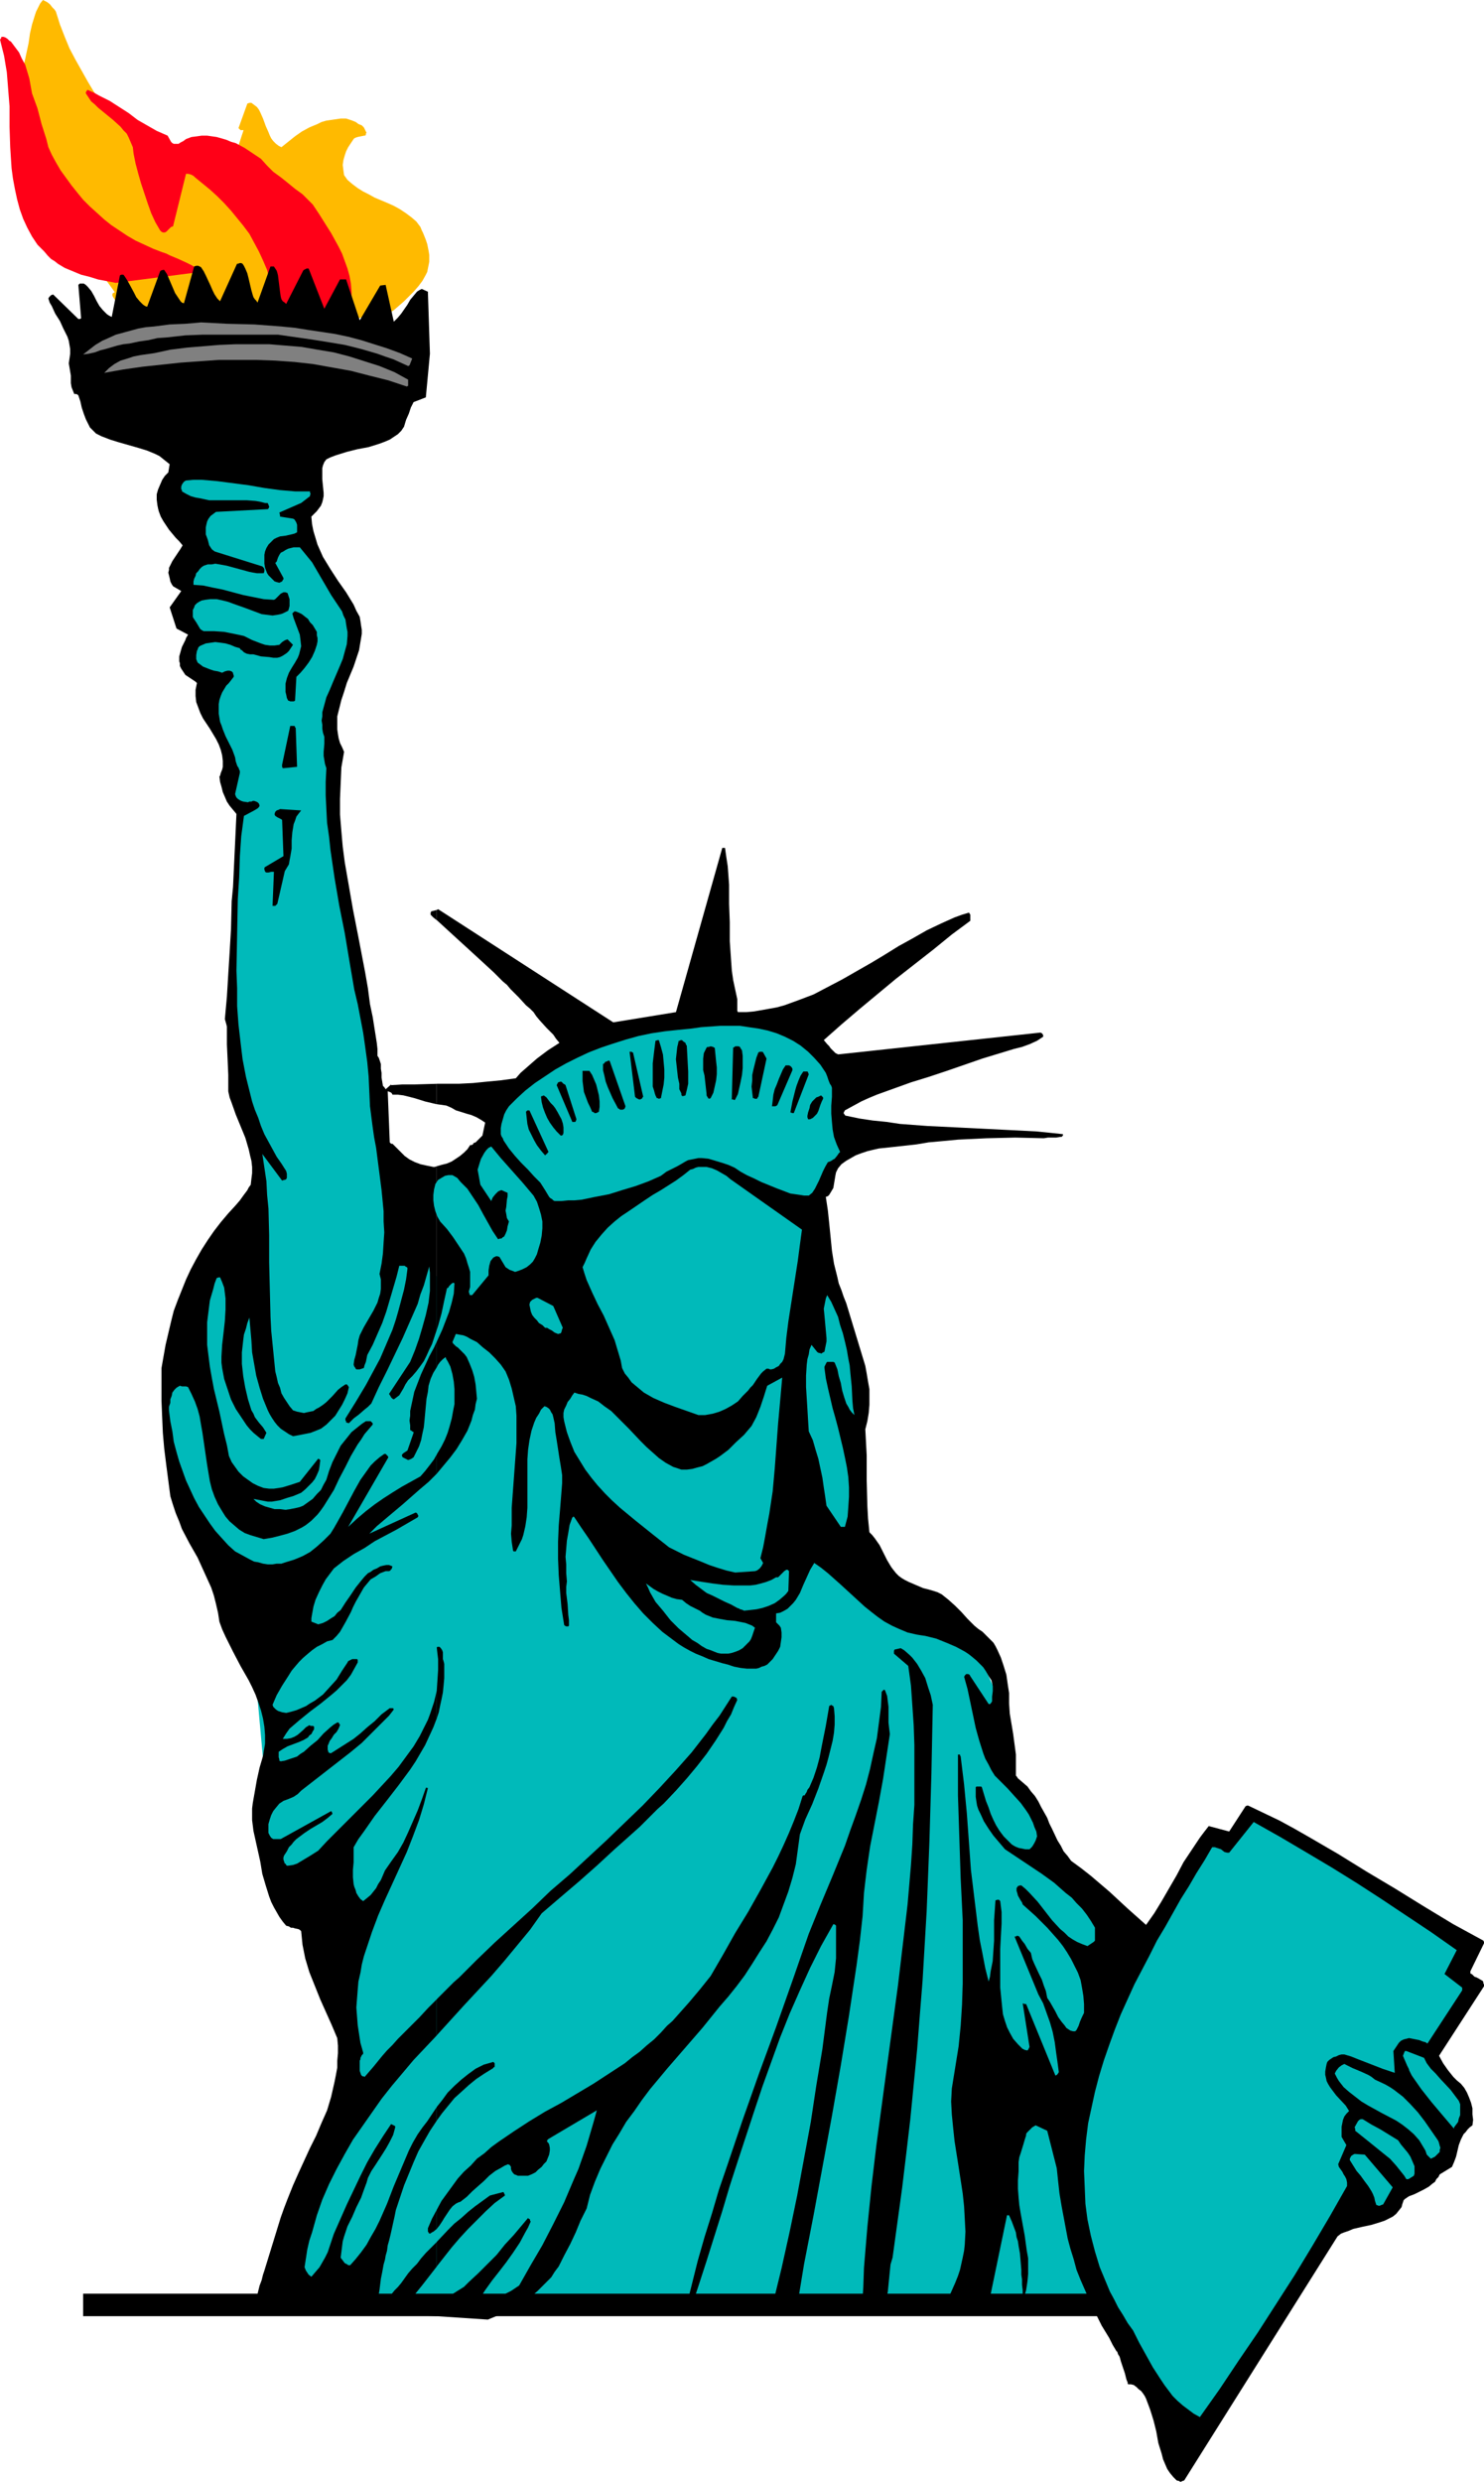 <?xml version="1.0" encoding="UTF-8" standalone="no"?>
<svg
   version="1.0"
   width="93.132mm"
   height="155.668mm"
   id="svg52"
   sodipodi:docname="Statue of Liberty 08.wmf"
   xmlns:inkscape="http://www.inkscape.org/namespaces/inkscape"
   xmlns:sodipodi="http://sodipodi.sourceforge.net/DTD/sodipodi-0.dtd"
   xmlns="http://www.w3.org/2000/svg"
   xmlns:svg="http://www.w3.org/2000/svg">
  <sodipodi:namedview
     id="namedview52"
     pagecolor="#ffffff"
     bordercolor="#000000"
     borderopacity="0.25"
     inkscape:showpageshadow="2"
     inkscape:pageopacity="0.0"
     inkscape:pagecheckerboard="0"
     inkscape:deskcolor="#d1d1d1"
     inkscape:document-units="mm" />
  <defs
     id="defs1">
    <pattern
       id="WMFhbasepattern"
       patternUnits="userSpaceOnUse"
       width="6"
       height="6"
       x="0"
       y="0" />
  </defs>
  <path
     style="fill:#00baba;fill-opacity:1;fill-rule:evenodd;stroke:none"
     d="M 64.484,546.016 65.292,532.443 82.585,495.115 76.767,456.333 66.747,447.607 62.707,436.134 V 420.46 L 61.252,404.463 58.343,375.861 91.151,302.499 H 139.797 l 54.464,66.252 34.424,15.674 7.111,15.836 -1.293,11.473 22.788,37.328 28.606,33.126 -23.919,64.96 z"
     id="path1" />
  <path
     style="fill:#ffba00;fill-opacity:1;fill-rule:evenodd;stroke:none"
     d="m 48.969,77.564 10.505,-1.454 0.162,-0.162 v 0 -0.323 l -0.323,-0.323 -0.162,-0.323 -3.717,0.162 -1.939,0.162 h -1.939 l -3.717,0.162 h -4.04 l -1.939,-0.162 -1.939,-0.323 -1.939,-0.323 -1.778,-0.485 -1.939,-0.485 -1.778,-0.808 -1.616,-0.808 -1.778,-0.97 -0.323,-0.646 -0.162,-0.485 -0.162,-0.162 -0.323,-0.323 -0.323,-0.162 -0.323,-0.162 -0.323,0.162 -0.323,0.162 -0.162,0.162 v 0.485 l 0.485,0.808 0.485,0.646 0.646,0.485 0.646,0.646 1.455,0.808 1.455,0.808 1.778,0.808 1.616,0.485 3.717,1.131 1.293,0.162 1.293,0.162 h 2.586 l 2.424,0.162 h 1.293 z"
     id="path2" />
  <path
     style="fill:#ffba00;fill-opacity:1;fill-rule:evenodd;stroke:none"
     d="m 87.757,75.948 0.808,-0.162 0.646,-0.162 1.455,-0.485 1.455,-0.808 1.293,-0.808 1.131,-0.97 1.293,-1.131 2.263,-2.262 1.131,-1.293 0.97,-1.293 0.808,-1.454 0.323,-0.646 0.162,-0.808 0.162,-0.808 0.162,-0.808 v -0.808 -0.808 l -0.162,-0.97 -0.162,-0.808 -0.162,-0.808 -0.323,-0.97 -0.323,-0.808 -0.323,-0.808 -0.323,-0.646 -0.323,-0.808 -0.97,-1.293 -1.131,-0.97 -1.293,-0.97 -1.455,-0.97 -1.455,-0.808 -1.455,-0.646 -3.071,-1.293 -1.455,-0.808 -1.293,-0.646 -1.293,-0.808 -1.293,-0.97 -1.131,-0.97 -0.808,-1.131 -0.162,-1.131 -0.162,-1.293 0.162,-1.131 0.323,-1.131 0.323,-0.97 0.485,-0.97 0.646,-0.97 0.646,-0.97 0.162,-0.162 0.323,-0.162 0.485,-0.162 0.808,-0.162 0.808,-0.162 h 0.162 l 0.162,-0.162 v -0.323 l 0.162,-0.162 -0.323,-0.646 -0.323,-0.646 -0.485,-0.485 -0.808,-0.323 -0.646,-0.485 -0.808,-0.323 -1.455,-0.485 h -1.293 l -1.131,0.162 -1.131,0.162 -1.131,0.162 -1.131,0.323 -0.97,0.485 -1.939,0.808 -1.778,0.97 -1.616,1.131 -1.616,1.293 -1.616,1.293 -0.646,-0.323 -0.646,-0.485 -0.646,-0.646 -0.485,-0.646 -0.323,-0.646 -0.323,-0.808 -0.646,-1.454 -0.646,-1.778 -0.646,-1.454 -0.323,-0.646 -0.485,-0.646 -0.646,-0.485 -0.646,-0.485 h -0.485 l -0.485,0.162 -2.101,5.817 0.162,0.162 0.162,0.162 0.162,0.162 h 0.323 0.485 l 0.323,-0.162 0.162,-0.323 1.293,-2.262 h 0.162 0.162 0.485 l 4.364,7.595 0.485,0.323 0.485,0.162 0.485,0.323 h 0.485 l 0.646,0.162 0.485,-0.162 h 0.485 l 0.485,-0.323 1.293,-1.454 1.455,-1.131 1.455,-1.131 1.455,-0.808 1.616,-0.646 1.616,-0.485 1.778,-0.323 1.778,-0.162 0.97,0.323 h 0.323 v 0 h 0.162 l -0.646,1.454 -0.646,1.616 -0.808,1.616 -0.646,1.778 -0.162,0.808 -0.162,0.97 -0.162,0.808 v 0.97 l 0.162,0.97 0.162,0.97 0.323,0.97 0.646,0.97 1.455,0.808 1.455,0.808 3.071,1.454 3.071,1.454 1.455,0.646 1.455,0.808 1.293,0.808 1.293,0.97 1.131,1.131 1.131,1.131 0.808,1.293 0.646,1.454 0.323,0.808 0.323,0.808 0.162,0.808 0.162,0.97 -0.162,1.131 -0.323,1.131 -0.323,0.97 -0.323,0.97 -0.646,0.97 -0.485,0.808 -0.646,0.808 -0.646,0.808 -1.455,1.454 -1.616,1.293 -1.778,1.131 -1.778,1.131 -0.808,0.485 -0.808,0.323 -0.808,0.162 -0.485,0.485 v 0.323 0.323 0.323 l 0.162,0.323 h 0.323 z"
     id="path3" />
  <path
     style="fill:#ffba00;fill-opacity:1;fill-rule:evenodd;stroke:none"
     d="m 23.596,24.239 h 0.323 L 22.303,21.815 20.848,19.391 19.394,16.805 17.939,14.22 16.485,11.473 15.353,8.726 14.222,5.817 13.252,2.747 12.929,2.262 12.444,1.778 11.798,0.97 11.151,0.485 10.182,0 9.535,0.808 9.05,1.778 8.566,2.747 8.242,3.717 7.596,5.817 7.111,7.918 6.788,10.18 6.303,12.443 5.818,14.705 5.495,15.836 5.01,16.967 v 0.323 l 0.162,0.162 0.323,0.162 0.323,0.162 4.848,-13.412 v 0 l 0.808,1.131 0.646,1.131 0.646,1.293 0.646,1.454 1.293,2.747 1.293,2.909 1.293,2.747 0.808,1.454 0.808,1.293 0.97,1.131 0.97,1.131 1.131,0.97 1.131,0.808 z"
     id="path4" />
  <path
     style="fill:#ffba00;fill-opacity:1;fill-rule:evenodd;stroke:none"
     d="M 28.444,70.939 18.747,57.526 2.586,27.47 5.818,16.159 10.343,1.454 l 3.232,4.848 7.273,15.351 16.161,11.635 18.424,4.686 3.717,-11.311 2.101,0.808 4.364,8.241 3.394,-1.131 7.919,-5.333 h 6.303 l 1.293,2.262 -3.071,2.909 -1.293,5.494 1.778,3.878 13.737,7.433 4.04,4.525 1.293,6.14 -4.687,7.595 -5.657,4.363 -11.313,3.232 -22.464,-1.131 -10.02,0.162 -11.959,-1.616 z"
     id="path5" />
  <path
     style="fill:#ff0017;fill-opacity:1;fill-rule:evenodd;stroke:none"
     d="m 79.191,79.341 h 0.808 l 2.101,-2.585 0.646,-1.939 0.485,-1.939 0.162,-1.939 V 69.161 L 83.232,67.222 82.908,65.444 82.423,63.667 81.777,61.889 81.131,60.112 80.323,58.496 78.545,55.264 76.605,52.194 75.797,50.901 74.828,49.447 74.181,48.477 73.373,47.669 71.757,46.053 69.979,44.761 68.201,43.306 66.585,42.014 64.807,40.721 63.353,39.267 61.898,37.651 59.959,36.358 58.02,35.065 55.919,33.934 54.787,33.611 53.656,33.126 52.525,32.803 51.393,32.48 50.262,32.318 49.131,32.157 h -1.293 l -1.131,0.162 -1.293,0.162 -1.293,0.485 -0.646,0.485 -0.646,0.323 -0.485,0.323 h -0.323 -0.485 -0.323 l -0.323,-0.162 -0.323,-0.323 -0.808,-1.454 -2.586,-1.131 -2.263,-1.293 -2.263,-1.293 -2.101,-1.616 -2.263,-1.454 -2.263,-1.454 -2.586,-1.293 -1.131,-0.646 -1.455,-0.646 h -0.162 l -0.162,0.323 -0.162,0.162 v 0.323 l 0.646,0.97 0.646,0.97 0.808,0.646 0.808,0.808 1.778,1.454 1.778,1.454 1.778,1.616 0.646,0.808 0.808,0.808 0.485,0.97 0.485,1.131 0.485,1.131 0.162,1.454 0.485,2.424 0.646,2.424 0.646,2.262 0.808,2.424 0.808,2.424 0.808,2.262 0.97,2.101 1.131,1.939 0.162,0.162 0.162,0.162 0.323,0.162 h 0.323 0.162 l 0.323,-0.162 0.323,-0.323 0.485,-0.485 0.323,-0.323 0.485,-0.162 3.071,-12.443 h 0.323 0.162 l 0.646,0.162 0.646,0.323 0.323,0.323 1.778,1.454 1.778,1.454 1.778,1.616 1.616,1.616 1.616,1.778 1.455,1.778 1.455,1.778 1.455,1.939 1.131,2.101 1.131,2.101 0.97,2.101 0.97,2.262 0.646,2.424 0.485,2.424 0.323,2.424 0.323,2.585 0.162,0.485 0.323,0.485 0.485,0.808 0.808,0.485 0.97,0.646 z"
     id="path6" />
  <path
     style="fill:#ff0017;fill-opacity:1;fill-rule:evenodd;stroke:none"
     d="m 27.474,67.06 18.747,-2.424 h 0.162 l 0.162,-0.162 0.162,-0.323 0.162,-0.162 V 63.828 L 46.707,63.667 46.545,63.505 46.222,63.344 45.414,62.859 44.444,62.374 42.343,61.405 40.404,60.597 39.434,60.112 38.464,59.789 36.363,58.981 34.262,58.011 32.161,57.042 30.222,55.911 28.283,54.618 26.343,53.325 24.727,52.032 22.949,50.416 21.333,48.962 19.717,47.346 18.262,45.569 16.97,43.953 15.677,42.175 14.384,40.398 13.252,38.459 12.283,36.681 11.475,34.904 10.99,32.965 9.858,29.41 8.889,25.693 8.242,23.915 7.596,22.138 7.273,20.36 6.949,18.583 6.465,16.967 5.98,15.351 5.172,13.897 4.525,12.443 3.556,11.15 2.586,9.857 2.263,9.695 1.778,9.211 1.293,8.888 0.808,8.726 H 0.485 0.323 V 8.888 L 0.162,9.211 0,9.372 l 0.485,1.939 0.485,1.939 0.323,1.939 0.323,1.939 0.323,4.04 0.323,4.04 v 4.848 l 0.162,4.848 0.162,2.585 0.162,2.424 0.323,2.424 0.485,2.585 0.485,2.262 0.646,2.424 0.808,2.262 0.97,2.101 1.131,2.101 1.293,1.939 0.808,0.808 0.808,0.808 0.808,0.97 0.808,0.808 0.808,0.485 0.808,0.646 1.616,0.97 1.939,0.808 1.939,0.808 1.939,0.485 2.101,0.646 z"
     id="path7" />
  <path
     style="fill:#000000;fill-opacity:1;fill-rule:evenodd;stroke:none"
     d="m 103.595,546.016 v 3.07 l 12.121,0.808 2.747,-1.131 2.747,-1.454 2.586,-1.616 1.293,-0.808 1.293,-0.808 1.131,-0.97 1.131,-1.131 1.131,-1.131 0.97,-0.97 0.808,-1.293 0.97,-1.293 0.646,-1.293 0.646,-1.293 1.455,-2.747 1.293,-2.747 1.131,-2.747 1.455,-2.909 0.808,-3.232 1.131,-3.07 1.293,-3.07 1.455,-2.909 1.455,-2.909 1.616,-2.585 1.616,-2.747 1.939,-2.585 1.778,-2.585 1.939,-2.585 4.04,-4.848 4.202,-4.848 4.202,-4.848 4.04,-5.009 2.101,-2.424 1.939,-2.424 1.939,-2.585 1.778,-2.747 1.616,-2.585 1.778,-2.747 1.455,-2.747 1.455,-2.909 1.131,-3.07 1.131,-3.07 0.97,-3.232 0.808,-3.232 0.485,-3.555 0.485,-3.555 1.293,-3.555 1.616,-3.555 1.455,-3.717 1.293,-3.717 0.646,-1.939 0.485,-1.778 0.485,-1.939 0.485,-1.939 0.323,-1.939 0.162,-1.939 v -1.939 l -0.162,-1.939 -0.162,-0.485 -0.323,-0.162 -0.162,-0.162 -0.162,0.162 h -0.162 v 0 l -0.162,0.162 -0.808,4.686 -0.97,4.848 -0.485,2.585 -0.646,2.424 -0.808,2.424 -0.97,2.262 -0.485,0.646 -0.162,0.485 -0.323,0.485 -0.162,0.323 h -0.162 -0.162 l -0.162,0.162 -0.97,3.07 -1.131,2.909 -1.131,2.747 -1.293,2.909 -1.293,2.747 -1.293,2.585 -2.909,5.333 -2.909,5.171 -3.071,5.009 -2.909,5.171 -2.909,5.009 -2.586,3.232 -2.586,3.07 -1.293,1.454 -1.293,1.454 -1.293,1.454 -1.293,1.131 -1.455,1.616 -1.616,1.616 -1.778,1.454 -1.616,1.454 -1.778,1.293 -1.778,1.454 -3.717,2.424 -3.717,2.424 -7.596,4.525 -3.879,2.101 -3.717,2.262 -3.717,2.424 -3.556,2.424 -1.778,1.293 -1.616,1.454 -1.778,1.293 -1.455,1.616 -1.616,1.454 -1.455,1.616 -1.293,1.778 -1.293,1.778 -1.293,1.778 -1.131,2.101 v 4.525 l 0.646,-0.808 0.646,-0.97 0.485,-0.808 0.646,-0.97 0.646,-0.97 0.646,-0.808 0.808,-0.646 0.646,-0.323 0.485,-0.162 1.455,-1.131 1.293,-1.293 1.455,-1.293 1.293,-1.131 1.293,-1.293 1.455,-1.131 1.455,-0.808 0.808,-0.485 0.808,-0.323 0.162,0.162 h 0.162 l 0.323,0.485 v 0.485 l 0.162,0.485 0.323,0.485 0.323,0.323 0.485,0.162 0.323,0.162 h 1.131 1.293 l 0.808,-0.323 0.97,-0.485 0.646,-0.646 0.808,-0.646 0.485,-0.646 0.646,-0.646 0.323,-0.808 0.323,-0.808 0.162,-0.97 v -0.646 l -0.162,-0.808 -0.162,-0.323 -0.323,-0.323 v -0.323 l 0.162,-0.162 0.162,-0.162 11.475,-6.787 -0.808,2.909 -0.808,2.747 -0.808,2.747 -0.97,2.747 -0.97,2.747 -1.131,2.585 -2.263,5.332 -2.586,5.171 -2.586,5.009 -2.747,4.686 -2.747,4.848 -0.97,0.646 -0.97,0.646 -1.939,0.97 -2.101,0.97 -2.101,0.808 -1.455,-0.646 1.455,-2.262 1.616,-2.262 1.778,-2.262 1.616,-2.101 1.616,-2.262 1.616,-2.424 1.293,-2.424 0.646,-1.131 0.646,-1.454 -0.162,-0.162 v -0.323 l -0.323,-0.162 -0.162,-0.162 v 0 l -3.394,4.04 -2.101,2.262 -1.939,2.424 -2.263,2.262 -2.101,2.101 -2.263,2.101 -1.131,1.131 -1.293,0.808 -1.293,0.808 -1.293,0.808 -1.293,0.808 z"
     id="path8" />
  <path
     style="fill:#000000;fill-opacity:1;fill-rule:evenodd;stroke:none"
     d="m 103.595,531.473 v 5.817 l 3.556,-4.525 1.939,-2.262 1.939,-2.101 2.101,-2.101 2.101,-2.101 2.101,-1.939 2.424,-1.778 v -0.162 l -0.162,-0.323 -0.162,-0.323 h -0.162 l -3.071,0.808 -1.778,1.293 -1.778,1.293 -1.616,1.293 -1.616,1.454 -1.616,1.293 -1.455,1.454 z"
     id="path9" />
  <path
     style="fill:#000000;fill-opacity:1;fill-rule:evenodd;stroke:none"
     d="m 103.595,499.478 v 3.232 l 1.293,-1.778 1.455,-1.778 1.455,-1.778 1.616,-1.454 1.778,-1.616 1.778,-1.454 1.939,-1.293 2.101,-1.293 v -0.162 h 0.162 l 0.162,-0.162 v -0.323 -0.162 -0.323 l -0.162,-0.162 -0.162,-0.162 -1.131,0.323 -1.131,0.323 -1.939,0.97 -1.778,1.293 -1.616,1.293 -1.616,1.454 -1.616,1.616 -1.293,1.778 z"
     id="path10" />
  <path
     style="fill:#000000;fill-opacity:1;fill-rule:evenodd;stroke:none"
     d="m 103.595,473.947 v 8.564 l 3.232,-3.555 3.232,-3.555 6.465,-6.948 3.071,-3.555 3.071,-3.717 3.071,-3.717 2.747,-3.878 2.263,-1.939 2.263,-1.939 4.364,-3.717 4.202,-3.717 2.101,-1.939 2.101,-1.939 1.455,-1.293 1.455,-1.293 3.071,-2.747 2.909,-2.909 1.293,-1.293 1.455,-1.293 2.909,-3.07 2.586,-2.909 2.424,-2.909 2.263,-2.909 2.101,-3.07 1.939,-3.07 0.808,-1.616 0.97,-1.616 0.646,-1.616 0.808,-1.778 -0.162,-0.485 -0.323,-0.162 -0.323,-0.162 h -0.485 l -1.455,2.262 -1.455,2.262 -1.616,2.101 -1.616,2.262 -3.394,4.363 -3.717,4.201 -3.879,4.201 -4.04,4.201 -4.202,4.04 -4.364,4.201 -8.727,8.08 -4.525,3.878 -4.364,4.201 -8.889,8.08 -4.202,4.04 -4.202,4.201 -1.293,1.131 -1.293,1.293 z"
     id="path11" />
  <path
     style="fill:#000000;fill-opacity:1;fill-rule:evenodd;stroke:none"
     d="m 103.595,400.746 v 6.625 l 0.485,-1.454 0.323,-1.616 0.323,-1.454 0.323,-1.616 0.162,-1.616 0.162,-1.778 v -1.616 -1.778 l -0.162,-0.646 -0.162,-0.485 v -0.646 -0.97 l -0.162,-0.485 -0.323,-0.485 -0.323,-0.323 h -0.323 -0.162 l -0.162,0.162 0.162,1.454 0.162,1.293 v 1.293 1.293 l -0.162,2.424 z"
     id="path12" />
  <path
     style="fill:#000000;fill-opacity:1;fill-rule:evenodd;stroke:none"
     d="M 103.595,276.482 V 349.36 l 1.616,-1.939 1.616,-1.939 1.455,-1.939 1.293,-2.101 1.293,-2.262 0.97,-2.424 0.323,-1.293 0.485,-1.293 0.162,-1.293 0.323,-1.293 -0.323,-3.393 -0.323,-1.778 -0.485,-1.616 -0.646,-1.616 -0.646,-1.454 -0.485,-0.646 -1.131,-1.131 -0.485,-0.485 -0.485,-0.323 -0.323,-0.323 -0.323,-0.323 -0.162,-0.323 0.808,-1.939 0.808,0.162 0.97,0.162 0.808,0.323 0.808,0.485 1.616,0.808 1.455,1.293 1.455,1.131 1.455,1.454 1.293,1.454 1.131,1.616 0.808,1.939 0.646,2.101 0.485,2.101 0.485,2.101 0.162,2.262 v 2.101 2.101 2.262 l -0.323,4.363 -0.323,4.363 -0.323,4.363 -0.162,2.262 v 2.101 2.101 l -0.162,1.939 0.162,1.939 0.323,2.101 v 0 l 0.162,0.162 h 0.485 l 0.485,-0.97 0.485,-0.97 0.485,-0.97 0.323,-0.97 0.485,-2.101 0.323,-2.101 0.162,-2.262 v -2.262 -2.262 -2.424 -2.262 -2.262 l 0.162,-2.262 0.323,-2.262 0.485,-2.262 0.323,-0.97 0.323,-0.97 0.485,-1.131 0.646,-0.97 0.485,-0.97 0.808,-0.808 0.485,0.162 0.485,0.323 0.323,0.323 0.323,0.646 0.323,0.485 0.162,0.646 0.323,1.454 0.162,2.101 0.323,1.939 0.323,2.101 0.323,2.101 0.323,1.939 0.323,2.101 v 1.939 l -0.162,2.101 -0.323,4.04 -0.323,3.878 -0.162,3.878 v 4.04 l 0.162,3.878 0.323,3.878 0.323,3.878 0.646,4.04 0.162,0.162 0.323,0.162 h 0.323 0.162 l 0.162,-0.162 v -1.293 l -0.162,-1.293 -0.162,-2.585 -0.323,-2.585 v -1.454 l 0.162,-1.293 -0.162,-1.939 v -2.101 l -0.162,-1.778 0.162,-1.939 0.162,-1.939 0.323,-1.778 0.323,-1.939 0.646,-1.778 v 0 h 0.162 v -0.162 0 h 0.162 l 0.162,0.162 1.616,2.424 1.778,2.585 3.394,5.171 1.778,2.585 1.778,2.585 1.939,2.585 1.939,2.424 2.101,2.424 2.263,2.262 2.263,2.101 2.586,1.939 1.293,0.97 1.293,0.808 1.455,0.808 1.293,0.646 1.616,0.646 1.455,0.646 1.616,0.485 1.616,0.485 1.293,0.323 1.455,0.485 1.616,0.323 1.455,0.162 h 1.455 0.808 l 0.646,-0.162 0.646,-0.323 0.646,-0.162 0.646,-0.323 0.485,-0.485 0.808,-0.808 0.646,-0.97 0.646,-0.97 0.485,-0.97 0.162,-1.131 0.162,-1.131 v -1.131 l -0.162,-1.131 -0.323,-0.485 -0.485,-0.485 -0.323,-0.323 v -0.323 -0.162 -1.616 l 0.97,-0.162 0.97,-0.485 0.808,-0.485 0.646,-0.646 0.646,-0.646 0.646,-0.808 0.97,-1.616 0.808,-1.939 0.808,-1.778 0.808,-1.778 0.485,-0.808 0.485,-0.808 1.616,1.131 1.616,1.293 2.909,2.585 5.818,5.333 1.616,1.293 1.455,1.131 1.616,1.131 1.778,0.97 1.778,0.808 1.939,0.808 2.101,0.485 0.97,0.162 1.131,0.162 2.586,0.646 2.424,0.97 2.263,0.97 2.101,1.131 0.97,0.646 0.808,0.646 0.97,0.808 0.808,0.808 0.808,0.808 0.646,0.97 0.646,1.131 0.646,0.97 0.162,0.646 0.162,0.808 v 1.131 l -0.162,1.293 v 0.485 0.646 l -0.323,0.485 -0.162,0.162 h -0.162 -0.162 l -4.364,-6.625 -0.162,-0.323 -0.323,-0.162 h -0.162 -0.323 l -0.162,0.162 -0.162,0.162 -0.162,0.323 0.808,2.909 0.646,3.07 0.646,3.07 0.646,3.07 0.808,2.909 0.97,3.07 0.485,1.293 0.808,1.454 0.646,1.293 0.808,1.293 1.455,1.454 1.616,1.616 1.455,1.616 1.616,1.778 1.293,1.778 0.646,0.97 0.485,0.97 0.485,0.97 0.323,0.97 0.485,1.131 0.162,1.131 -0.162,0.485 -0.162,0.485 -0.323,0.646 -0.485,0.808 -0.646,0.646 h -0.97 l -0.808,-0.162 -0.808,-0.162 -0.808,-0.323 -0.808,-0.485 -0.646,-0.646 -0.646,-0.646 -0.646,-0.646 -0.97,-1.293 -0.808,-1.293 -0.646,-1.293 -0.646,-1.454 -0.485,-1.454 -0.646,-1.616 -0.97,-3.232 v 0 l -0.162,-0.162 h -0.485 -0.323 -0.323 l -0.162,0.162 v 1.293 0.97 l 0.162,1.131 0.162,0.97 0.323,0.97 0.485,0.97 0.808,1.778 1.131,1.778 1.131,1.616 2.747,3.232 2.909,1.939 2.909,1.939 2.909,1.939 2.909,2.101 2.747,2.424 1.455,1.131 1.131,1.293 1.293,1.293 1.131,1.454 0.97,1.454 0.97,1.616 v 1.454 1.616 l -0.162,0.162 -0.162,0.162 -0.485,0.323 -0.485,0.323 -0.485,0.323 -1.293,-0.485 -1.131,-0.485 -1.131,-0.646 -0.97,-0.646 -0.97,-0.97 -0.97,-0.808 -1.939,-2.101 -3.394,-4.363 -1.939,-2.101 -0.97,-0.97 -0.97,-0.808 h -0.162 -0.162 l -0.485,0.162 -0.323,0.485 v 0.646 l 0.162,0.485 0.162,0.646 0.646,1.131 0.323,0.485 0.162,0.485 3.071,2.747 2.747,2.747 1.293,1.454 1.293,1.454 1.131,1.454 0.97,1.454 0.97,1.616 0.808,1.616 0.808,1.616 0.646,1.778 0.323,1.778 0.323,1.939 0.162,1.939 v 2.101 l -0.485,0.97 -0.485,1.131 -0.323,0.97 -0.485,0.97 -0.323,0.323 h -0.485 l -0.646,-0.162 -0.485,-0.323 -0.485,-0.323 -0.323,-0.485 -0.808,-0.97 -0.808,-1.131 -0.646,-1.293 -0.646,-1.131 -0.646,-1.131 -0.646,-0.97 -0.323,-1.616 -0.485,-1.293 -0.485,-1.454 -0.646,-1.293 -1.131,-2.424 -0.485,-1.131 -0.323,-1.454 -0.808,-0.97 -0.646,-1.131 -0.646,-0.808 -0.646,-0.97 -0.323,-0.162 h -0.323 l -0.162,0.162 h -0.323 l 5.657,13.735 1.131,2.101 0.808,2.262 0.808,2.262 0.646,2.262 0.485,2.424 0.323,2.424 0.323,2.262 0.323,2.424 -0.323,0.485 -0.162,0.162 -0.323,0.162 -6.949,-16.967 h -0.162 -0.162 l -0.485,-0.162 1.616,10.342 -0.162,0.323 -0.162,0.323 -0.162,0.162 h -0.162 l -0.646,-0.162 -0.162,-0.162 h -0.162 l -1.131,-1.131 -1.131,-1.293 -0.808,-1.454 -0.646,-1.293 -0.485,-1.454 -0.485,-1.616 -0.162,-1.454 -0.162,-1.616 -0.323,-3.232 v -6.302 -1.454 -1.454 l 0.162,-3.07 0.162,-2.909 v -2.747 l -0.162,-1.293 -0.162,-1.293 -0.162,-0.162 -0.162,-0.162 h -0.323 l -0.485,0.162 -0.162,2.424 -0.162,2.262 v 2.424 2.424 l -0.162,2.424 -0.162,2.424 -0.485,2.424 -0.162,1.293 -0.323,1.131 -0.808,-3.232 -0.646,-3.393 -0.646,-3.232 -0.485,-3.393 -0.808,-6.625 -0.808,-6.625 -0.485,-6.787 -0.485,-6.625 -0.646,-6.787 -0.808,-6.625 -0.162,-0.323 v -0.162 h -0.323 -0.162 v 4.848 4.848 l 0.323,9.857 0.323,9.857 0.485,9.857 v 5.009 5.009 5.009 l -0.162,5.009 -0.323,5.009 -0.485,4.848 -0.808,5.009 -0.808,5.009 -0.162,3.07 0.162,3.07 0.323,3.232 0.323,3.07 0.97,6.14 0.97,6.302 0.323,3.07 0.162,2.909 0.162,3.07 -0.162,3.07 -0.162,1.454 -0.323,1.616 -0.323,1.454 -0.323,1.454 -0.485,1.454 -0.646,1.616 -0.646,1.454 -0.646,1.454 -0.162,0.808 -0.162,0.808 -0.162,0.646 v 0.808 l 9.374,0.646 4.687,-22.623 h 0.485 l 0.646,1.454 0.485,1.293 0.485,1.293 0.162,1.131 0.323,0.97 0.162,1.131 0.323,1.778 0.162,1.939 0.162,1.939 v 1.131 l 0.162,1.131 v 1.293 l 0.162,1.293 v 1.778 l 0.162,0.323 v 0 l 0.646,-2.101 0.323,-2.101 0.162,-1.778 v -1.939 -1.778 l -0.323,-1.778 -0.485,-3.555 -0.646,-3.555 -0.323,-1.778 -0.323,-1.939 -0.162,-1.778 -0.162,-2.101 v -1.939 l 0.162,-2.262 v -0.97 -1.131 l 0.162,-1.131 0.323,-0.97 0.646,-2.101 0.323,-1.131 0.323,-0.97 v -0.323 l 0.162,-0.323 0.646,-0.646 0.646,-0.646 0.808,-0.485 2.747,1.293 2.263,8.888 0.323,3.07 0.323,2.909 0.485,2.909 0.485,2.585 0.485,2.585 0.485,2.585 0.646,2.424 0.808,2.585 0.646,2.424 0.97,2.424 1.131,2.585 1.131,2.585 1.293,2.747 1.455,2.909 1.778,2.909 0.808,1.616 0.97,1.616 h 0.162 v 0.162 l 0.162,0.485 0.323,0.485 0.162,0.485 0.162,0.646 0.485,1.454 0.485,1.454 0.162,0.646 0.162,0.646 0.162,0.485 0.162,0.323 v 0.323 l 0.162,0.162 h 0.646 l 0.646,0.162 0.646,0.485 0.485,0.485 0.646,0.485 0.485,0.646 0.323,0.485 0.323,0.646 0.485,1.293 0.485,1.293 0.808,2.585 0.646,2.585 0.485,2.747 0.808,2.585 0.323,1.293 0.485,1.131 0.485,1.131 0.646,0.97 0.808,0.97 0.808,0.808 0.646,0.162 0.162,0.162 h 0.162 l 0.323,-0.162 0.485,-0.162 36.363,-57.85 0.808,-0.646 0.808,-0.323 0.97,-0.323 1.131,-0.485 2.101,-0.485 2.263,-0.485 2.101,-0.646 0.97,-0.323 0.97,-0.485 0.97,-0.485 0.808,-0.646 0.646,-0.808 0.646,-0.808 0.162,-0.646 0.162,-0.485 0.162,-0.485 0.323,-0.323 0.97,-0.646 1.293,-0.485 2.263,-1.131 1.131,-0.646 0.97,-0.808 0.485,-0.323 0.323,-0.646 0.485,-0.485 0.323,-0.646 2.909,-1.778 0.485,-1.131 0.485,-1.293 0.646,-2.747 0.485,-1.293 0.646,-1.293 0.485,-0.485 0.485,-0.646 0.485,-0.485 0.646,-0.485 0.162,-1.293 -0.162,-1.293 v -1.454 l -0.323,-1.293 -0.485,-1.293 -0.485,-1.131 -0.646,-1.131 -0.808,-0.97 -0.97,-0.808 -0.808,-0.808 -0.646,-0.808 -0.646,-0.808 -1.131,-1.616 -0.97,-1.778 10.667,-16.482 v -0.162 -0.323 l -0.162,-0.162 v -0.323 l -0.162,-0.323 -0.323,-0.162 -0.808,-0.485 -0.323,-0.162 -0.485,-0.162 -0.323,-0.323 -0.323,-0.323 h -0.162 l -0.162,-0.162 v -0.485 l 3.232,-6.625 v -0.323 l -0.162,-0.323 -3.556,-1.939 -3.556,-1.939 -6.949,-4.201 -6.788,-4.201 -6.788,-4.04 -6.788,-4.201 -6.949,-4.04 -3.394,-1.939 -3.556,-1.939 -3.717,-1.778 -3.717,-1.778 v 0 h -0.323 l -0.323,0.162 -3.879,5.979 -4.848,-1.293 -1.131,1.454 -0.97,1.293 -1.939,2.909 -1.939,2.909 -1.616,3.07 -3.556,6.14 -1.778,2.909 -1.939,2.747 -4.364,-3.878 -4.364,-4.04 -4.364,-3.717 -2.263,-1.778 -2.424,-1.778 -0.808,-1.131 -0.97,-1.131 -0.646,-1.293 -0.808,-1.293 -1.293,-2.747 -0.646,-1.293 -0.485,-1.293 -1.455,-2.585 -0.646,-1.293 -0.808,-1.293 -0.97,-1.131 -0.808,-1.131 -1.131,-0.97 -1.131,-0.97 -0.323,-0.485 -0.162,-0.162 v -0.162 -0.162 -1.131 -1.131 -2.424 l -0.323,-2.424 -0.323,-2.424 -0.808,-4.848 -0.162,-2.424 v -2.424 l -0.323,-2.101 -0.323,-2.262 -0.646,-2.101 -0.646,-1.939 -0.808,-1.778 -0.485,-0.97 -0.485,-0.808 -0.646,-0.646 -0.646,-0.646 -0.646,-0.646 -0.646,-0.646 -0.97,-0.646 -0.97,-0.808 -1.616,-1.616 -1.455,-1.616 -1.455,-1.454 -1.616,-1.454 -0.808,-0.646 -0.808,-0.646 -0.97,-0.485 -0.97,-0.323 -1.131,-0.323 -1.293,-0.323 -3.394,-1.454 -0.97,-0.485 -0.808,-0.485 -0.646,-0.485 -0.646,-0.646 -0.646,-0.808 -0.485,-0.646 -0.97,-1.616 -1.778,-3.555 -1.131,-1.616 -0.646,-0.808 -0.646,-0.646 -0.323,-3.232 -0.162,-2.909 -0.162,-6.14 v -5.979 l -0.162,-3.07 -0.162,-3.07 0.485,-1.939 0.323,-1.939 0.162,-1.939 v -1.939 -1.778 l -0.323,-1.778 -0.323,-1.939 -0.323,-1.778 -1.131,-3.717 -1.131,-3.717 -1.131,-3.717 -1.131,-3.717 -0.646,-1.616 -0.485,-1.454 -0.646,-1.616 -0.323,-1.454 -0.808,-3.232 -0.485,-3.07 -0.323,-3.232 -0.323,-3.232 -0.323,-3.07 -0.485,-3.232 0.485,-0.162 0.323,-0.323 0.485,-0.808 0.485,-0.808 0.162,-0.97 0.323,-1.939 0.162,-0.808 0.485,-0.97 0.808,-0.97 1.131,-0.808 1.131,-0.646 1.131,-0.646 1.293,-0.485 1.455,-0.485 1.293,-0.323 1.455,-0.323 3.071,-0.323 2.909,-0.323 2.909,-0.323 2.909,-0.485 3.556,-0.323 3.394,-0.323 3.394,-0.162 3.394,-0.162 6.788,-0.162 6.788,0.162 0.97,-0.162 h 0.97 0.97 l 0.97,-0.162 h 0.323 l 0.162,-0.162 0.162,-0.162 v -0.323 l -3.071,-0.323 -3.232,-0.323 -6.303,-0.323 -6.465,-0.323 -6.465,-0.323 -6.626,-0.323 -6.465,-0.485 -3.232,-0.485 -3.232,-0.323 -3.232,-0.485 -3.071,-0.646 h -0.162 l -0.162,-0.162 -0.323,-0.485 0.162,-0.323 0.162,-0.323 0.323,-0.162 1.778,-0.97 1.778,-0.97 1.778,-0.808 1.939,-0.808 4.04,-1.454 4.04,-1.454 4.202,-1.293 4.364,-1.454 4.202,-1.454 4.202,-1.454 3.717,-1.131 3.717,-1.131 1.939,-0.485 1.778,-0.646 1.778,-0.808 1.455,-0.97 v -0.323 l -0.162,-0.323 -0.162,-0.162 -0.323,-0.162 -48,5.171 -0.646,-0.323 -0.323,-0.323 -0.808,-0.808 -0.323,-0.485 -0.485,-0.485 -0.808,-0.97 4.202,-3.717 4.364,-3.717 8.566,-7.11 8.889,-6.948 4.364,-3.555 4.364,-3.232 v -0.162 -0.162 -0.646 -0.485 l -0.323,-0.485 -1.616,0.485 -1.778,0.646 -3.232,1.454 -3.394,1.616 -3.394,1.939 -3.232,1.778 -3.394,2.101 -3.232,1.939 -3.394,1.939 -3.394,1.939 -3.394,1.778 -3.394,1.778 -3.394,1.293 -1.778,0.646 -1.778,0.646 -1.778,0.485 -1.778,0.323 -1.778,0.323 -1.939,0.323 -1.778,0.162 h -1.939 l -0.162,-0.323 v -0.323 -0.808 -0.323 -0.485 -0.808 l -0.485,-2.262 -0.485,-2.262 -0.323,-2.262 -0.162,-2.262 -0.323,-4.686 v -4.525 l -0.162,-4.363 v -4.525 l -0.323,-4.363 -0.323,-2.101 -0.323,-2.262 h -0.646 l -10.99,38.943 -14.869,2.424 -41.535,-26.824 -0.323,0.162 v 2.424 l 3.879,3.555 3.717,3.393 1.939,1.778 1.939,1.778 2.101,1.939 2.101,2.101 0.97,0.808 0.808,0.97 1.939,1.939 1.778,1.939 0.97,0.808 0.808,0.808 0.646,0.97 0.808,0.97 1.616,1.778 1.616,1.616 0.646,0.97 0.808,0.97 -2.747,1.778 -2.586,1.939 -1.293,1.131 -1.293,1.131 -1.293,1.131 -1.131,1.293 -3.556,0.485 -3.394,0.323 -3.232,0.323 -3.232,0.162 h -5.333 v 4.848 l 1.131,0.162 1.131,0.162 1.131,0.485 1.131,0.646 2.586,0.808 1.131,0.323 1.131,0.485 1.131,0.646 0.97,0.646 -0.646,3.07 -1.616,1.616 v 0 l -0.485,0.162 -0.162,0.323 -0.323,0.162 h -0.323 l -0.646,0.97 -0.808,0.808 -0.97,0.808 -0.97,0.646 -0.97,0.646 -1.131,0.485 -1.293,0.323 z"
     id="path13" />
  <path
     style="fill:#000000;fill-opacity:1;fill-rule:evenodd;stroke:none"
     d="m 103.595,218.148 v -2.424 l -1.293,0.323 -0.162,0.323 v 0.162 0.323 l 0.646,0.646 z"
     id="path14" />
  <path
     style="fill:#000000;fill-opacity:1;fill-rule:evenodd;stroke:none"
     d="m 103.595,261.778 v -4.848 l -5.495,0.162 h -2.747 l -2.586,0.162 v -0.162 l -1.293,1.131 -0.323,-0.485 -0.323,-0.323 -0.162,-0.97 -0.162,-0.97 v -1.131 l -0.162,-0.97 v -1.131 l -0.323,-0.97 -0.162,-0.485 -0.323,-0.485 v -1.616 l -0.162,-1.454 -0.485,-3.07 -0.485,-3.07 -0.646,-3.07 -0.485,-3.717 -0.646,-3.717 -1.455,-7.595 -1.455,-7.433 -1.293,-7.433 -0.646,-3.717 -0.485,-3.717 -0.323,-3.717 -0.323,-3.878 v -3.717 l 0.162,-3.717 0.162,-3.717 0.646,-3.717 -0.485,-1.131 -0.485,-0.97 -0.323,-1.131 -0.162,-0.97 -0.162,-1.131 v -0.97 -2.101 l 0.485,-1.939 0.485,-1.939 0.646,-1.939 0.646,-2.101 0.808,-1.939 0.808,-1.939 0.646,-1.939 0.646,-1.939 0.323,-1.939 0.323,-1.939 v -0.97 l -0.162,-0.97 -0.162,-1.131 -0.162,-0.97 -0.808,-1.454 -0.646,-1.454 -1.778,-2.909 -1.939,-2.747 -1.778,-2.747 -1.778,-2.909 -0.646,-1.454 -0.646,-1.454 -0.485,-1.616 -0.485,-1.616 -0.323,-1.616 -0.162,-1.778 1.293,-1.293 0.485,-0.646 0.485,-0.646 0.323,-0.808 0.162,-0.646 0.162,-0.808 v -0.808 l -0.162,-1.616 -0.162,-1.616 v -1.778 -0.808 l 0.162,-0.646 0.323,-0.808 0.485,-0.646 0.97,-0.485 1.293,-0.485 2.586,-0.808 2.586,-0.646 2.586,-0.485 2.586,-0.808 1.293,-0.485 1.131,-0.485 0.97,-0.646 0.97,-0.646 0.808,-0.808 0.646,-0.97 0.485,-1.616 0.646,-1.454 0.485,-1.454 0.646,-1.293 2.909,-1.131 0.97,-10.342 -0.485,-14.705 -1.455,-0.646 -0.646,0.323 -0.485,0.323 -0.808,0.97 -0.808,0.97 -0.646,1.131 -1.455,2.101 -0.808,0.97 -0.485,0.485 -0.485,0.485 -1.939,-8.726 -1.293,0.162 -4.848,8.241 -3.232,-9.695 h -1.455 l -3.717,6.948 -3.717,-9.534 h -0.485 l -0.323,0.162 -0.323,0.162 -0.162,0.162 -4.04,7.918 -0.323,-0.323 -0.485,-0.323 -0.323,-0.485 -0.162,-0.646 -0.162,-1.131 -0.162,-1.293 -0.162,-1.293 -0.162,-1.293 -0.162,-0.646 -0.162,-0.485 -0.323,-0.485 -0.323,-0.485 h -0.808 l -3.071,8.564 -0.323,-0.485 -0.323,-0.323 -0.323,-0.485 -0.162,-0.485 -0.323,-1.131 -0.646,-2.747 -0.323,-1.293 -0.485,-1.131 -0.323,-0.646 -0.323,-0.485 -0.323,-0.162 h -0.162 -0.162 l -0.485,0.162 h -0.162 l -0.162,0.323 -3.879,8.564 -0.323,-0.323 -0.323,-0.323 -0.646,-0.97 -0.485,-0.97 -0.485,-1.131 -1.131,-2.424 -0.485,-0.97 -0.646,-0.97 -0.323,-0.162 -0.323,-0.162 h -0.485 l -0.485,0.162 -2.424,8.726 -0.485,-0.162 -0.323,-0.323 -0.323,-0.485 -0.323,-0.485 L 41.535,69.484 41.05,68.353 40.565,67.222 40.08,66.091 39.596,64.96 38.949,63.99 h -0.323 l -0.485,0.162 -0.162,0.162 -3.071,8.403 L 34.424,72.554 33.939,72.231 33.131,71.423 32.323,70.454 31.838,69.484 30.707,67.383 30.06,66.252 29.414,65.283 29.252,65.121 h -0.162 -0.323 l -0.323,0.162 -1.939,9.857 -0.646,-0.323 -0.485,-0.323 -0.485,-0.485 -0.485,-0.485 -0.808,-0.97 -0.646,-1.131 -0.646,-1.293 -0.646,-1.131 -0.808,-0.97 -0.485,-0.485 -0.485,-0.323 h -0.646 -0.323 l -0.162,0.162 -0.162,0.162 0.646,7.756 v 0.162 0 l -0.323,0.162 H 18.586 l -5.98,-5.817 -0.485,0.162 -0.162,0.162 -0.162,0.162 -0.162,0.162 -0.162,0.323 0.323,0.97 0.485,0.808 0.808,1.778 1.131,1.778 0.808,1.778 0.97,1.939 0.323,0.97 0.162,0.97 0.162,0.97 v 1.131 l -0.162,1.131 -0.162,1.131 0.162,0.97 0.162,0.97 0.162,0.97 v 0.97 0.808 l 0.162,0.97 0.323,0.808 0.323,0.808 h 0.485 l 0.323,0.162 0.162,0.162 0.485,1.454 0.323,1.454 0.485,1.454 0.485,1.293 0.646,1.293 0.323,0.646 0.485,0.485 0.485,0.485 0.485,0.485 0.646,0.323 0.646,0.323 2.101,0.808 2.101,0.646 2.263,0.646 2.263,0.646 2.101,0.646 1.939,0.808 0.97,0.485 0.808,0.646 0.808,0.646 0.808,0.646 -0.323,1.939 -0.808,0.808 -0.646,0.97 -0.485,1.131 -0.485,1.131 -0.323,1.131 v 1.293 l 0.162,1.293 0.162,0.808 0.162,0.646 0.485,1.293 0.646,1.131 0.646,0.97 0.646,0.97 1.616,1.939 0.808,0.808 0.808,0.97 -0.485,0.808 -0.646,0.97 -0.646,0.97 -0.646,0.97 -0.485,0.97 -0.323,0.646 v 0.485 l -0.162,0.646 0.162,0.646 0.162,0.646 0.162,0.808 0.162,0.323 0.162,0.323 0.323,0.485 1.939,1.131 -2.747,3.878 1.616,5.009 2.747,1.454 -0.485,0.808 -0.162,0.485 -0.323,0.646 -0.485,0.97 -0.323,1.131 -0.323,1.131 v 1.131 l 0.162,0.485 v 0.646 l 0.323,0.646 0.323,0.485 0.323,0.485 0.323,0.485 0.485,0.323 0.97,0.646 0.485,0.323 0.485,0.323 0.323,0.323 -0.162,0.808 -0.162,0.808 v 0.646 0.808 l 0.162,1.454 0.485,1.293 0.485,1.293 0.646,1.293 1.616,2.424 1.455,2.424 0.646,1.293 0.485,1.293 0.323,1.293 0.162,1.293 v 0.646 0.808 l -0.162,0.646 -0.323,0.808 -0.162,0.646 -0.162,0.162 v 0 l 0.162,1.293 0.323,1.131 0.323,1.293 0.485,1.131 0.485,1.131 0.646,0.97 0.808,0.97 0.808,0.97 -0.323,6.948 -0.323,6.787 -0.162,3.555 -0.323,3.393 -0.162,6.625 -0.323,5.494 -0.323,5.171 -0.323,5.333 -0.485,5.332 0.323,1.131 0.162,0.646 v 0.485 1.939 1.778 l 0.162,3.555 0.162,3.717 v 1.939 1.939 l 0.323,1.454 0.485,1.293 0.97,2.747 1.131,2.747 1.131,2.747 0.808,2.747 0.323,1.454 0.323,1.293 0.162,1.454 v 1.454 l -0.162,1.293 -0.162,1.454 -0.485,0.646 -0.323,0.646 -0.97,1.293 -0.808,1.131 -0.97,1.131 -1.778,1.939 -1.778,2.101 -1.616,2.101 -1.455,2.101 -1.455,2.262 -1.293,2.262 -1.293,2.424 -1.131,2.424 -0.97,2.424 -0.97,2.424 -0.97,2.585 -0.646,2.585 -0.646,2.747 -0.646,2.747 -0.485,2.747 -0.485,2.747 v 3.878 3.878 l 0.162,3.878 0.162,3.717 0.323,3.717 0.485,3.878 0.485,3.717 0.485,3.717 0.646,2.101 0.646,1.939 0.808,1.939 0.646,1.778 1.778,3.393 1.939,3.393 1.616,3.555 0.808,1.778 0.808,1.778 0.646,1.939 0.485,1.939 0.485,2.101 0.323,2.101 0.646,1.778 0.808,1.778 1.778,3.555 1.778,3.393 1.939,3.393 0.808,1.616 0.808,1.778 0.646,1.778 0.646,1.939 0.485,1.939 0.323,1.939 0.162,1.939 v 2.101 l -0.485,2.909 -0.808,2.747 -0.646,2.909 -0.485,2.747 -0.485,2.747 -0.162,1.293 v 1.454 1.293 l 0.162,1.293 0.162,1.293 0.323,1.454 0.646,2.909 0.323,1.454 0.323,1.454 0.485,2.909 0.808,2.747 0.808,2.585 0.485,1.293 0.646,1.293 0.646,1.131 0.646,1.131 0.808,1.131 0.808,0.97 0.646,0.162 0.485,0.323 h 0.485 l 0.485,0.162 0.808,0.162 0.323,0.162 0.323,0.323 0.162,1.616 0.162,1.616 0.323,1.616 0.323,1.616 0.485,1.616 0.485,1.616 1.293,3.232 1.293,3.232 2.747,6.14 1.293,3.07 0.162,1.778 v 1.778 l -0.162,1.778 v 1.616 l -0.323,1.778 -0.323,1.616 -0.808,3.555 -0.97,3.232 -1.293,2.909 -1.293,3.07 -1.455,2.909 -2.747,5.979 -1.293,2.909 -1.293,3.232 -0.808,2.101 -0.808,2.262 -1.293,4.201 -1.293,4.201 -1.293,4.201 -0.162,0.485 -0.162,0.485 -0.323,1.293 -0.485,1.293 -0.323,1.293 -0.323,1.293 v 0.485 0.485 l 0.162,0.323 0.162,0.323 0.323,0.162 h 0.323 l 41.697,2.909 v -3.07 l -1.616,0.646 -1.616,0.485 -1.778,0.323 -1.778,0.323 -0.162,-0.162 v -0.162 l 0.162,-0.485 v -0.646 l 0.162,-0.162 -0.162,-0.323 3.394,-4.201 3.394,-4.363 v -5.817 l -2.586,2.585 -1.131,1.293 -0.97,1.293 -1.131,1.131 -0.97,1.131 -0.808,1.131 -0.808,1.131 -0.808,0.97 -0.808,0.808 -0.646,0.808 -0.485,0.646 -0.646,0.485 -0.485,0.485 -0.323,0.323 -0.323,0.162 -0.323,0.162 -0.162,-0.162 -0.162,-0.323 -0.162,-0.323 v -0.646 -0.808 l 0.162,-0.97 0.162,-1.293 0.162,-1.293 0.323,-1.616 0.323,-1.778 0.323,-1.131 0.162,-0.97 0.323,-1.131 0.162,-1.293 0.323,-1.131 0.323,-1.293 0.323,-1.454 0.323,-1.454 0.323,-1.454 0.323,-1.616 0.97,-2.909 0.97,-2.909 1.131,-2.747 1.131,-2.747 1.131,-2.585 1.455,-2.585 1.293,-2.262 1.616,-2.424 v -3.232 l -2.263,3.393 -1.131,1.454 -1.131,1.616 -1.131,1.939 -0.97,1.939 -1.778,4.201 -1.778,4.201 -1.616,4.201 -1.778,4.04 -0.97,1.939 -1.131,1.939 -0.97,1.778 -1.293,1.778 -1.293,1.616 -1.293,1.454 h -0.485 l -0.162,-0.162 -0.646,-0.323 -0.485,-0.646 -0.485,-0.646 0.162,-1.293 0.162,-1.293 0.162,-1.293 0.323,-1.131 0.808,-2.424 1.131,-2.262 0.97,-2.262 1.131,-2.262 0.808,-2.262 0.485,-1.293 0.323,-1.131 0.808,-1.616 0.97,-1.454 1.778,-2.747 0.808,-1.293 0.808,-1.454 0.808,-1.616 0.485,-1.778 v -0.323 l -0.323,-0.162 -0.323,-0.162 -0.323,-0.162 -1.939,2.909 -1.939,3.07 -1.778,3.07 -1.616,3.232 -1.616,3.393 -1.616,3.393 -3.071,6.948 -0.485,1.454 -0.485,1.454 -0.485,1.454 -0.646,1.293 -0.646,1.131 -0.646,1.131 -0.97,1.131 -0.97,1.131 -0.646,-0.485 -0.323,-0.485 -0.323,-0.485 -0.323,-0.808 0.323,-2.101 0.323,-2.101 0.485,-2.101 0.646,-1.939 1.131,-4.04 1.293,-3.717 1.616,-3.717 1.778,-3.555 1.939,-3.555 1.939,-3.393 2.263,-3.232 2.263,-3.232 2.263,-3.232 2.424,-3.07 2.586,-3.07 2.586,-3.07 5.495,-5.817 v -8.564 l -2.101,2.101 -1.939,2.101 -1.939,1.939 -1.939,1.939 -1.293,1.293 -1.293,1.454 -1.293,1.293 -1.131,1.293 -2.101,2.585 -2.101,2.424 -0.162,-0.162 h -0.323 l -0.323,-0.323 -0.162,-0.485 -0.162,-0.485 v -2.424 l 0.162,-0.323 v -0.323 l 0.323,-0.646 0.162,-0.162 0.162,-0.162 v -0.162 -0.162 l -0.646,-2.262 -0.323,-2.101 -0.323,-2.101 -0.162,-2.101 -0.162,-2.101 0.162,-2.101 0.162,-2.101 0.162,-1.939 0.485,-2.101 0.323,-1.939 0.485,-1.939 0.646,-1.939 1.293,-3.878 1.455,-3.878 1.616,-3.717 1.778,-3.878 3.394,-7.433 1.455,-3.717 1.455,-3.878 1.131,-3.717 0.485,-1.939 0.485,-1.939 h -0.162 -0.162 v -0.162 0 0 l -0.162,0.162 -0.97,2.747 -0.97,2.585 -1.131,2.585 -1.131,2.585 -1.131,2.424 -1.293,2.262 -1.616,2.262 -1.455,2.101 -0.485,1.131 -0.485,1.131 -0.646,0.97 -0.485,0.97 -0.646,0.808 -0.646,0.808 -0.97,0.808 -0.808,0.646 -0.646,-0.485 -0.485,-0.646 -0.485,-0.808 -0.162,-0.646 -0.323,-0.808 -0.162,-0.646 -0.162,-1.616 v -1.778 l 0.162,-1.778 v -1.778 -1.778 l 1.131,-1.939 1.293,-1.778 2.586,-3.717 2.909,-3.717 2.747,-3.555 2.747,-3.717 1.293,-1.939 1.131,-1.939 1.131,-1.939 0.97,-2.101 0.97,-2.101 0.808,-2.101 v -6.625 l -0.323,1.454 -0.323,1.293 -0.485,1.454 -0.485,1.454 -0.485,1.293 -0.646,1.293 -1.293,2.585 -1.455,2.424 -1.778,2.424 -1.778,2.424 -1.939,2.262 -2.101,2.262 -2.101,2.262 -4.364,4.363 -4.364,4.363 -2.101,2.101 -2.101,2.262 -1.778,1.131 -1.616,0.97 -0.808,0.485 -0.808,0.485 -0.97,0.323 -1.131,0.162 h -0.323 l -0.162,-0.162 -0.162,-0.323 h -0.162 l -0.162,-0.485 -0.162,-0.485 v -0.485 l 0.162,-0.485 0.646,-0.97 0.485,-0.97 0.646,-0.646 0.485,-0.646 0.646,-0.646 0.646,-0.485 1.293,-0.97 1.455,-0.97 2.747,-1.616 1.293,-0.97 1.131,-0.97 -0.162,-0.485 -0.162,-0.162 -11.959,6.625 h -1.293 -0.485 l -0.485,-0.323 -0.323,-0.485 -0.323,-0.646 v -1.131 -0.97 l 0.323,-1.131 0.323,-0.97 0.485,-0.97 0.646,-0.808 0.808,-0.97 0.97,-0.646 1.293,-0.485 1.131,-0.485 0.97,-0.646 0.808,-0.808 2.909,-2.262 5.818,-4.525 2.909,-2.262 2.747,-2.262 2.586,-2.585 2.586,-2.585 1.293,-1.293 1.131,-1.454 -0.162,-0.323 v 0 h -0.323 -0.485 l -1.939,1.454 -1.616,1.616 -1.778,1.454 -1.616,1.454 -1.616,1.293 -1.778,1.131 -1.778,1.131 -1.778,1.131 h -0.323 l -0.162,-0.162 h -0.162 v -0.162 l -0.162,-0.485 v -0.97 l 0.162,-0.323 0.323,-0.808 0.485,-0.646 0.485,-0.808 0.646,-0.646 0.485,-0.808 0.323,-0.808 v -0.162 l -0.162,-0.162 -0.162,-0.323 h -0.323 l -0.808,0.485 -0.808,0.646 -1.616,1.454 -1.455,1.616 -1.616,1.293 -1.616,1.454 -0.808,0.485 -0.808,0.646 -0.97,0.323 -0.97,0.323 -0.97,0.323 -0.97,0.162 -0.323,-0.162 v -0.323 L 66.1,416.582 v -0.646 -0.646 l 0.97,-0.646 1.131,-0.646 1.293,-0.485 1.293,-0.485 1.131,-0.485 1.131,-0.646 0.323,-0.485 0.485,-0.323 0.323,-0.646 0.323,-0.485 v -0.646 l -0.323,-0.162 H 73.696 l -0.323,-0.162 -0.808,0.485 -0.646,0.646 -1.293,1.131 -0.808,0.485 -0.808,0.323 -0.97,0.162 h -0.97 l 0.808,-1.293 0.808,-1.131 1.131,-0.97 1.131,-0.97 2.586,-2.101 2.586,-1.939 2.586,-2.101 1.131,-0.97 1.293,-1.293 1.131,-1.131 0.97,-1.293 0.808,-1.454 0.808,-1.454 v -0.646 l -0.162,-0.162 H 84.363 83.555 l -0.646,0.323 -0.323,0.162 -0.162,0.323 -1.293,1.939 -1.293,2.101 -1.616,1.778 -1.616,1.778 -1.939,1.454 -1.131,0.646 -0.97,0.646 -1.131,0.485 -1.131,0.485 -1.131,0.323 -1.293,0.323 -0.97,-0.162 -0.97,-0.323 -0.485,-0.323 -0.323,-0.323 -0.323,-0.323 -0.162,-0.485 0.485,-1.131 0.485,-1.131 1.293,-2.262 1.455,-2.262 0.808,-1.293 0.808,-0.97 0.97,-1.131 0.97,-0.97 1.131,-0.97 0.97,-0.808 1.131,-0.808 1.293,-0.646 1.131,-0.646 1.293,-0.323 0.97,-0.97 0.808,-0.97 0.646,-1.131 0.646,-1.131 1.293,-2.424 0.485,-1.131 0.646,-1.293 1.293,-2.262 0.646,-1.131 0.808,-0.97 0.808,-0.97 1.131,-0.646 1.131,-0.808 1.293,-0.485 h 0.808 l 0.323,-0.162 0.162,-0.323 h 0.162 v -0.162 l 0.162,-0.485 -0.808,-0.323 h -0.646 l -0.808,0.162 -0.646,0.162 -0.808,0.485 -0.808,0.323 -0.646,0.485 -0.646,0.323 -0.808,0.808 -0.808,0.97 -1.293,1.616 -0.646,0.97 -0.646,0.97 -1.131,1.616 -1.131,1.778 -0.808,0.646 -0.646,0.808 -0.808,0.485 -0.97,0.646 -0.97,0.485 -1.131,0.323 -1.616,-0.646 v -0.808 l 0.162,-0.97 0.323,-1.778 0.485,-1.616 0.808,-1.778 0.808,-1.616 0.808,-1.454 0.97,-1.293 0.97,-1.293 2.263,-1.778 2.424,-1.616 2.586,-1.454 2.424,-1.616 5.172,-2.747 5.01,-2.909 0.162,-0.323 -0.162,-0.323 -0.162,-0.323 -0.323,-0.162 -10.99,5.009 1.778,-1.778 2.101,-1.778 4.04,-3.393 4.04,-3.555 2.101,-1.778 1.939,-1.939 v -72.878 l -0.485,0.162 h -0.323 l -0.808,-0.162 -0.808,-0.162 -1.455,-0.323 -1.293,-0.485 -1.293,-0.646 -1.131,-0.808 -0.97,-0.97 -1.939,-1.939 h -0.323 l -0.162,-0.162 -0.162,-0.162 -0.485,-12.119 0.485,0.162 0.323,0.162 0.162,0.162 0.162,0.323 h 1.293 l 1.293,0.162 2.586,0.646 2.586,0.808 z"
     id="path15" />
  <path
     style="fill:#000000;fill-opacity:1;fill-rule:evenodd;stroke:none"
     d="m 103.595,528.403 v -4.525 l -1.131,2.101 -0.97,2.262 v 0.808 0 l 0.162,0.162 v 0.162 l 0.323,0.162 0.485,-0.323 0.323,-0.162 z"
     id="path16" />
  <path
     style="fill:#00baba;fill-opacity:1;fill-rule:evenodd;stroke:none"
     d="m 284.603,573.002 4.687,-6.625 4.525,-6.787 4.525,-6.625 4.364,-6.787 4.364,-6.787 4.202,-6.948 4.202,-7.11 4.04,-7.11 v -0.808 l -0.162,-0.808 -0.323,-0.646 -0.323,-0.485 -0.323,-0.646 -0.808,-1.131 -0.162,-0.646 1.939,-4.525 -1.131,-1.939 v -0.808 -0.808 -0.808 l 0.162,-0.808 0.162,-0.808 0.323,-0.808 0.485,-0.646 0.646,-0.646 -0.808,-1.293 -2.263,-2.424 -0.97,-1.293 -0.485,-0.646 -0.485,-0.808 -0.323,-0.646 -0.162,-0.808 -0.162,-0.646 v -0.808 l 0.162,-0.97 0.162,-0.808 0.162,-0.485 0.485,-0.485 0.485,-0.323 0.485,-0.323 0.646,-0.162 0.646,-0.323 0.646,-0.162 h 0.646 l 1.616,0.485 1.616,0.646 2.909,1.131 2.909,1.131 2.909,0.97 -0.323,-5.171 1.293,-1.939 0.485,-0.485 0.646,-0.323 0.646,-0.162 0.646,-0.162 0.808,0.162 0.808,0.162 0.808,0.162 0.808,0.323 0.646,0.162 0.485,0.323 8.242,-12.604 v -0.646 l -4.202,-3.232 2.909,-5.656 -5.98,-4.201 -5.818,-3.878 -5.818,-3.878 -5.98,-3.878 -5.98,-3.717 -5.98,-3.555 -6.303,-3.717 -6.303,-3.555 -5.818,7.272 h -0.485 l -0.646,-0.162 -0.808,-0.646 -0.485,-0.162 -0.485,-0.162 -0.485,-0.162 h -0.646 l -1.778,3.07 -1.939,3.07 -1.778,3.07 -1.939,3.07 -3.717,6.625 -1.939,3.232 -1.778,3.555 -1.778,3.393 -1.778,3.393 -1.616,3.555 -1.616,3.555 -1.455,3.717 -1.293,3.555 -1.293,3.717 -1.131,3.717 -0.97,3.717 -0.808,3.717 -0.808,3.717 -0.485,3.878 -0.323,3.717 -0.162,3.717 0.162,3.878 0.162,3.878 0.485,3.717 0.808,3.878 0.97,3.717 1.131,3.717 0.808,1.939 0.808,1.939 0.808,1.939 0.97,1.778 0.97,1.939 1.131,1.778 1.131,1.939 1.293,1.778 1.455,2.909 1.616,2.909 1.616,2.909 1.778,2.747 0.97,1.454 0.97,1.293 0.97,1.293 1.131,1.131 1.293,1.131 1.293,0.97 1.293,0.97 z"
     id="path17" />
  <path
     style="fill:#000000;fill-opacity:1;fill-rule:evenodd;stroke:none"
     d="m 188.766,548.602 1.939,-11.796 2.263,-11.635 4.364,-23.592 2.101,-11.958 1.939,-11.796 1.778,-11.796 0.808,-5.979 0.646,-5.817 0.162,-2.747 0.162,-2.747 0.646,-5.494 0.808,-5.494 2.101,-10.665 0.97,-5.333 0.808,-5.333 0.808,-5.332 -0.162,-1.293 -0.162,-1.454 v -2.585 -1.131 l -0.162,-1.293 -0.162,-1.293 -0.485,-1.293 v 0 l -0.162,-0.162 h -0.162 l -0.485,0.485 -0.162,3.555 -0.485,3.717 -0.485,3.717 -0.808,3.555 -0.808,3.717 -0.97,3.717 -1.131,3.555 -1.293,3.717 -1.293,3.555 -1.293,3.717 -2.909,7.11 -2.909,6.948 -2.747,6.787 -3.879,11.15 -3.879,10.988 -4.04,10.988 -3.879,10.988 -3.717,10.988 -1.939,5.656 -1.616,5.494 -1.778,5.656 -1.616,5.656 -1.455,5.817 -1.455,5.817 h 0.162 l 0.323,0.162 h 0.646 l 1.939,-5.817 1.939,-5.979 3.717,-11.796 1.778,-5.979 1.939,-5.979 3.879,-11.796 1.939,-5.817 2.101,-5.817 2.101,-5.817 2.263,-5.656 2.424,-5.494 2.424,-5.333 2.586,-5.171 2.909,-5.171 h 0.162 l 0.323,0.162 0.162,0.162 v 7.756 l -0.162,1.616 -0.162,1.616 -0.646,3.232 -0.646,3.07 -0.485,3.232 -1.131,8.726 -1.455,8.726 -1.293,8.564 -1.616,8.726 -1.616,8.726 -1.778,8.564 -1.939,8.726 -2.101,8.564 5.172,2.424 z"
     id="path18" />
  <path
     style="fill:#000000;fill-opacity:1;fill-rule:evenodd;stroke:none"
     d="m 205.574,547.794 h 3.556 l 0.323,-0.646 0.323,-0.808 0.485,-1.454 0.323,-1.616 0.162,-1.616 0.323,-3.232 0.162,-1.616 0.485,-1.616 1.131,-8.241 1.131,-8.241 0.97,-8.08 0.97,-8.241 0.808,-8.241 0.808,-8.241 0.646,-8.241 0.646,-8.08 0.485,-8.241 0.485,-8.241 0.323,-8.08 0.323,-8.241 0.485,-16.321 0.323,-16.321 -0.485,-2.262 -0.646,-1.939 -0.646,-2.101 -0.97,-1.778 -0.97,-1.616 -1.131,-1.454 -0.646,-0.646 -1.293,-1.131 -0.808,-0.485 -1.455,0.323 -0.162,0.323 v 0.162 0.323 0.162 l 3.394,2.909 0.646,4.686 0.323,4.686 0.323,4.686 0.162,4.686 v 4.686 4.686 4.848 l -0.323,4.686 -0.162,4.686 -0.323,4.848 -0.808,9.372 -1.131,9.534 -1.131,9.534 -2.586,19.068 -2.586,19.229 -1.131,9.534 -0.97,9.534 -0.808,9.695 -0.162,4.686 -0.323,4.848 0.162,0.162 0.323,0.323 h 0.323 z"
     id="path19" />
  <path
     style="fill:#00baba;fill-opacity:1;fill-rule:evenodd;stroke:none"
     d="m 326.947,522.909 h 0.323 l 0.323,-0.162 0.485,-0.162 2.263,-4.04 -6.626,-7.756 -2.424,-0.162 -0.323,0.162 -0.485,0.323 -0.162,0.323 -0.162,0.323 v 0.323 l 0.808,1.293 0.808,1.293 0.97,1.131 0.808,1.131 0.97,1.293 0.808,1.293 0.323,0.646 0.323,0.808 0.162,0.808 0.323,0.97 h 0.162 z"
     id="path20" />
  <path
     style="fill:#00baba;fill-opacity:1;fill-rule:evenodd;stroke:none"
     d="m 334.058,516.607 1.293,-0.808 0.162,-0.485 v -0.646 -0.646 -0.485 l -0.485,-1.131 -0.485,-1.131 -0.646,-0.97 -0.808,-0.97 -0.808,-0.97 -0.646,-0.97 -2.101,-1.293 -2.101,-1.293 -2.101,-1.131 -2.101,-1.293 h -0.485 l -0.323,0.162 -0.162,0.162 -0.162,0.162 -0.808,1.454 0.162,0.323 v 0.485 l 1.616,1.293 1.616,1.293 3.394,2.747 1.616,1.293 1.455,1.616 1.293,1.616 0.646,0.808 0.485,0.808 z"
     id="path21" />
  <path
     style="fill:#00baba;fill-opacity:1;fill-rule:evenodd;stroke:none"
     d="m 339.714,511.597 0.323,-0.162 0.323,-0.162 0.162,-0.162 0.323,-0.323 0.323,-0.323 0.323,-0.323 v -0.485 l 0.162,-0.485 -0.162,-0.485 -0.162,-0.646 -0.162,-0.485 -0.323,-0.485 -1.455,-2.101 -1.455,-2.101 -1.616,-2.101 -1.778,-1.939 -1.778,-1.778 -2.101,-1.616 -0.97,-0.646 -1.131,-0.646 -2.424,-1.131 -0.808,-0.646 -0.808,-0.485 -1.778,-0.808 -1.939,-0.808 -1.939,-0.97 -0.323,0.162 -0.323,0.162 -0.646,0.485 -0.646,0.808 -0.323,0.646 0.485,0.97 0.485,0.808 1.131,1.454 1.293,1.131 1.455,1.131 1.455,1.131 1.616,0.97 3.232,1.778 3.394,1.778 1.455,0.97 1.455,1.131 1.293,1.131 1.293,1.454 0.485,0.808 0.485,0.808 0.485,0.808 0.323,0.97 0.97,0.97 z"
     id="path22" />
  <path
     style="fill:#00baba;fill-opacity:1;fill-rule:evenodd;stroke:none"
     d="m 344.886,504.326 0.485,-0.646 0.485,-0.646 0.162,-0.808 0.323,-0.808 v -0.808 -0.808 -0.97 l -0.323,-0.808 -0.97,-1.293 -0.97,-1.293 -2.424,-2.585 -1.131,-1.293 -1.131,-1.131 -0.97,-1.293 -0.646,-1.293 -4.202,-1.616 h -0.323 v 0 l -0.162,0.323 -0.323,0.808 0.485,1.131 0.485,1.131 0.323,0.646 0.162,0.323 v 0.162 l 0.646,1.293 1.131,1.616 1.131,1.616 2.424,3.07 2.586,3.07 2.747,3.232 z"
     id="path23" />
  <path
     style="fill:#00baba;fill-opacity:1;fill-rule:evenodd;stroke:none"
     d="m 170.988,392.02 h 0.97 0.808 l 0.808,-0.162 0.97,-0.323 0.808,-0.323 0.808,-0.485 0.646,-0.646 0.646,-0.646 0.323,-0.323 0.323,-0.485 0.323,-0.808 0.323,-0.97 0.162,-0.485 0.162,-0.485 -0.646,-0.485 -0.808,-0.323 -0.808,-0.323 -0.808,-0.162 -1.616,-0.323 -1.939,-0.162 -1.778,-0.323 -1.616,-0.323 -0.808,-0.323 -0.808,-0.323 -0.808,-0.485 -0.646,-0.485 -0.646,-0.323 -0.646,-0.323 -0.97,-0.485 -0.97,-0.646 -0.97,-0.808 -1.293,-0.162 -1.131,-0.323 -1.131,-0.485 -1.131,-0.485 -0.97,-0.485 -1.131,-0.646 -1.778,-1.293 0.485,0.97 0.485,1.131 0.646,1.131 0.646,1.131 1.778,2.101 1.778,2.262 1.939,1.939 2.101,1.778 1.131,0.97 1.131,0.646 1.131,0.808 1.131,0.646 0.97,0.323 0.808,0.323 0.808,0.323 z"
     id="path24" />
  <path
     style="fill:#00baba;fill-opacity:1;fill-rule:evenodd;stroke:none"
     d="m 176.483,381.84 1.455,-0.162 1.455,-0.162 1.455,-0.323 1.455,-0.485 1.455,-0.646 1.131,-0.808 1.131,-0.97 0.485,-0.485 0.485,-0.646 0.162,-4.686 -0.162,-0.162 -0.162,-0.162 h -0.323 l -0.485,0.323 -0.323,0.323 -0.808,0.808 -0.323,0.323 h -0.323 -0.162 l -1.131,0.646 -1.293,0.485 -1.131,0.323 -1.293,0.323 -1.293,0.162 h -1.293 -2.586 l -2.586,-0.162 -2.586,-0.323 -5.172,-0.808 1.293,1.131 1.293,0.97 1.293,0.97 1.455,0.646 2.909,1.454 1.455,0.646 1.455,0.808 0.485,0.162 0.162,0.162 h 0.162 l 0.485,0.162 z"
     id="path25" />
  <path
     style="fill:#00baba;fill-opacity:1;fill-rule:evenodd;stroke:none"
     d="m 174.382,372.791 4.687,-0.323 0.485,-0.162 0.646,-0.485 0.485,-0.646 0.323,-0.646 -0.646,-1.131 0.646,-2.585 0.485,-2.585 0.485,-2.747 0.485,-2.585 0.808,-5.332 0.485,-5.333 0.808,-10.827 0.485,-5.333 0.485,-5.494 -3.556,1.939 -0.808,2.585 -0.808,2.424 -0.97,2.424 -1.131,2.101 -1.778,2.101 -1.939,1.778 -1.778,1.778 -1.939,1.454 -0.97,0.646 -1.131,0.646 -1.131,0.646 -0.97,0.485 -1.293,0.323 -1.131,0.323 -1.293,0.162 h -1.293 l -0.97,-0.323 -0.97,-0.323 -1.778,-0.97 -1.616,-1.131 -1.455,-1.293 -1.455,-1.293 -1.455,-1.454 -2.747,-2.909 -2.747,-2.747 -1.455,-1.454 -1.616,-1.131 -1.455,-1.131 -1.778,-0.808 -0.97,-0.485 -0.97,-0.323 -0.97,-0.162 -0.97,-0.323 -0.485,0.646 -0.485,0.808 -0.646,0.808 -0.323,0.808 -0.485,0.97 -0.162,0.808 v 0.97 l 0.162,0.97 0.646,2.585 0.808,2.262 0.97,2.424 1.293,2.101 1.293,2.101 1.455,1.939 1.455,1.778 1.778,1.939 1.616,1.616 1.939,1.778 3.717,3.07 4.04,3.232 3.879,3.07 3.556,1.778 4.04,1.616 1.939,0.808 1.939,0.646 2.101,0.646 z"
     id="path26" />
  <path
     style="fill:#00baba;fill-opacity:1;fill-rule:evenodd;stroke:none"
     d="m 63.515,370.852 h 1.131 l 0.97,-0.162 h 1.131 l 0.97,-0.323 2.101,-0.646 1.939,-0.808 1.778,-0.97 1.616,-1.293 1.616,-1.454 1.616,-1.616 0.808,-1.293 0.646,-1.131 1.455,-2.585 2.747,-5.171 1.455,-2.585 0.808,-1.131 0.808,-1.131 0.808,-1.131 0.97,-0.97 1.131,-0.97 1.131,-0.808 h 0.323 l 0.323,0.323 0.162,0.162 0.162,0.323 -9.535,16.482 2.101,-1.939 2.101,-1.778 2.101,-1.616 2.101,-1.454 2.263,-1.454 2.101,-1.293 4.364,-2.424 1.131,-1.293 1.131,-1.454 0.97,-1.293 0.808,-1.454 0.97,-1.616 0.808,-1.616 0.646,-1.616 0.485,-1.616 0.485,-1.778 0.323,-1.778 0.323,-1.616 v -1.778 -1.778 l -0.162,-1.778 -0.323,-1.778 -0.485,-1.778 -0.323,-0.646 -0.162,-0.323 -0.162,-0.323 -0.323,-0.485 -0.162,-0.485 -0.646,0.485 -0.646,0.646 -0.485,0.646 -0.323,0.646 -0.808,1.293 -0.646,1.454 -0.485,1.616 -0.162,1.454 -0.323,1.616 -0.323,3.393 -0.162,1.778 -0.162,1.616 -0.323,1.454 -0.323,1.616 -0.485,1.454 -0.646,1.293 -0.646,1.293 -0.485,0.323 -0.323,0.162 -0.485,0.162 -1.293,-0.646 -0.162,-0.323 v -0.323 l 0.162,-0.162 0.162,-0.162 0.485,-0.323 0.485,-0.323 1.455,-4.201 v -0.162 l -0.323,-0.162 -0.162,-0.162 -0.323,-0.162 v -1.131 l -0.162,-1.131 0.162,-1.131 v -1.131 l 0.485,-2.262 0.485,-2.262 0.808,-2.101 0.808,-2.101 1.939,-4.201 1.131,-2.101 0.97,-2.101 0.97,-2.101 0.808,-2.101 0.808,-2.101 0.646,-2.262 0.485,-2.101 0.162,-2.424 -0.162,-0.162 h -0.162 l -0.323,0.162 -0.162,0.162 -0.485,0.485 -0.162,0.323 -0.323,0.162 -0.646,2.909 -0.646,3.07 -0.808,2.909 -0.97,2.909 -0.485,1.454 -0.646,1.293 -0.646,1.454 -0.646,1.293 -0.808,1.131 -0.97,1.293 -0.97,1.131 -0.97,0.97 -0.646,0.97 -0.485,0.97 -0.97,1.616 -1.293,0.97 -0.323,-0.162 -0.323,-0.323 -0.162,-0.323 -0.323,-0.485 5.01,-7.595 1.131,-2.747 0.97,-2.747 0.808,-2.747 0.808,-2.909 0.646,-2.909 0.323,-2.747 v -2.909 -1.454 l -0.162,-1.454 -0.646,2.262 -0.646,2.262 -0.808,2.101 -0.646,2.262 -1.778,4.04 -1.778,4.04 -3.717,7.756 -1.939,3.878 -1.778,3.878 -0.808,0.808 -0.808,0.646 -1.293,1.131 -1.293,0.97 -1.131,1.131 -0.485,-0.162 h -0.162 v -0.162 -0.162 l -0.162,-0.162 v -0.485 l 2.424,-3.878 2.424,-4.04 2.263,-4.201 1.131,-2.101 0.97,-2.262 0.97,-2.262 0.97,-2.262 0.808,-2.424 0.646,-2.262 0.646,-2.424 0.646,-2.424 0.485,-2.424 0.323,-2.424 v -0.323 l -0.162,-0.162 -0.323,-0.162 -0.162,-0.162 H 95.353 94.706 l -0.323,1.293 -0.323,1.293 -0.808,2.747 -0.808,2.747 -0.808,2.747 -0.97,2.747 -1.131,2.585 -1.131,2.585 -1.293,2.424 -0.323,1.616 -0.323,0.808 -0.162,0.646 -0.485,0.162 -0.485,0.162 h -0.808 l -0.162,-0.162 -0.162,-0.323 -0.162,-0.162 -0.162,-0.485 0.162,-1.131 0.323,-1.131 0.485,-2.424 0.162,-1.131 0.323,-1.131 0.485,-0.97 0.485,-0.97 1.131,-1.939 1.131,-1.939 0.97,-1.939 0.323,-1.131 0.323,-0.97 0.162,-1.131 v -1.131 -1.131 l -0.323,-1.293 0.485,-2.424 0.323,-2.424 0.162,-2.585 0.162,-2.424 -0.162,-2.585 v -2.424 l -0.485,-5.009 -0.646,-5.009 -0.646,-5.009 -0.485,-2.585 -0.323,-2.262 -0.646,-5.009 -0.162,-3.555 -0.162,-3.555 -0.323,-3.393 -0.485,-3.555 -0.485,-3.393 -0.646,-3.393 -0.646,-3.393 -0.808,-3.393 -1.131,-6.625 -1.131,-6.787 -1.293,-6.464 -1.131,-6.625 -0.97,-6.625 -0.323,-3.07 -0.485,-3.393 -0.162,-3.232 -0.162,-3.232 v -3.232 l 0.162,-3.232 -0.323,-0.97 -0.162,-0.97 -0.162,-0.97 V 178.235 l 0.162,-1.939 V 175.488 174.68 l -0.323,-0.97 -0.162,-0.97 v -0.97 l -0.162,-0.97 0.162,-0.97 v -0.97 l 0.485,-1.778 0.485,-1.778 0.808,-1.778 0.808,-1.939 1.455,-3.393 0.808,-1.939 0.485,-1.778 0.485,-1.778 0.162,-1.939 v -0.97 l -0.162,-0.808 -0.162,-0.97 -0.162,-1.131 -0.485,-0.97 -0.323,-0.97 -1.293,-1.939 -1.293,-1.939 -1.131,-1.939 -1.131,-1.939 -1.131,-1.939 -1.131,-1.939 -1.455,-1.778 -1.455,-1.778 h -1.455 l -0.646,0.162 -0.646,0.162 -0.646,0.323 -0.485,0.323 -0.646,0.323 -0.323,0.485 -0.323,0.646 -0.162,0.485 -0.162,0.485 -0.323,0.323 1.939,3.555 v 0.323 l -0.162,0.162 -0.162,0.323 -0.323,0.162 -0.323,0.162 -0.646,-0.162 -0.485,-0.162 -0.485,-0.485 -0.485,-0.485 -0.485,-0.485 -0.323,-0.485 -0.485,-1.293 -0.162,-0.97 v -1.131 -0.97 l 0.162,-0.808 0.323,-0.808 0.485,-0.808 0.646,-0.646 0.646,-0.646 0.646,-0.323 0.808,-0.323 1.293,-0.162 1.455,-0.323 0.646,-0.162 0.646,-0.323 v -0.808 -0.97 l -0.162,-0.485 -0.162,-0.323 -0.323,-0.485 -0.323,-0.162 -3.071,-0.485 v -0.162 -0.162 l -0.162,-0.646 5.172,-2.262 2.101,-1.616 v -0.323 l 0.162,-0.162 -0.162,-0.323 v -0.323 h -1.778 -1.778 l -3.717,-0.323 -3.556,-0.485 -3.717,-0.646 -3.717,-0.485 -3.717,-0.485 -3.717,-0.323 h -1.939 l -1.778,0.162 -0.323,0.162 -0.323,0.323 -0.323,0.485 -0.162,0.485 v 0.646 l 0.162,0.162 v 0.323 l 1.131,0.646 0.97,0.485 1.131,0.323 0.97,0.162 2.263,0.485 h 2.263 2.101 2.263 2.263 l 2.101,0.162 0.97,0.162 0.646,0.162 0.646,0.162 h 0.646 v 0.162 l 0.162,0.162 v 0.162 l 0.162,0.323 v 0.162 l -0.162,0.323 -0.162,0.162 -12.283,0.646 v 0 l -0.646,0.485 -0.646,0.485 -0.485,0.646 -0.323,0.646 -0.162,0.646 -0.162,0.808 v 0.808 0.808 l 0.485,1.293 0.323,1.293 0.323,0.485 0.323,0.485 0.646,0.485 0.485,0.162 10.828,3.393 0.323,0.323 0.162,0.323 v 0.485 l -0.162,0.485 H 61.737 60.929 l -0.97,-0.162 -0.808,-0.162 -1.778,-0.485 -1.778,-0.485 -1.778,-0.485 -1.778,-0.323 -0.97,-0.162 -0.808,0.162 h -0.97 l -0.97,0.323 -0.485,0.323 -0.485,0.485 -0.323,0.485 -0.485,0.485 -0.162,0.646 -0.323,0.646 -0.162,0.646 v 0.808 l 2.263,0.162 2.263,0.485 2.424,0.485 2.424,0.646 2.424,0.646 2.424,0.485 2.424,0.485 2.424,0.162 0.323,-0.162 0.162,-0.162 1.131,-1.131 0.323,-0.162 0.323,-0.162 h 0.485 l 0.485,0.162 0.162,0.485 0.162,0.485 0.162,0.485 v 0.646 0.97 l -0.162,0.646 -0.162,0.485 -0.646,0.323 -0.646,0.323 -0.485,0.162 -0.808,0.162 -1.131,0.162 -1.293,-0.162 -1.293,-0.162 -1.293,-0.485 -2.586,-0.97 -2.747,-0.97 -1.293,-0.485 -1.293,-0.323 -1.455,-0.323 H 49.939 l -1.293,0.162 -0.808,0.162 -0.646,0.323 -0.485,0.323 -0.485,0.485 -0.162,0.485 -0.323,0.646 v 0.485 0.485 0.646 l 0.162,0.323 0.646,0.97 0.485,0.808 0.485,0.808 0.485,0.323 0.323,0.162 h 1.293 1.131 l 2.424,0.162 2.424,0.485 2.263,0.485 0.97,0.485 0.97,0.485 2.101,0.808 0.97,0.323 1.131,0.162 h 1.131 l 1.131,-0.162 0.323,-0.323 0.323,-0.323 0.485,-0.323 0.323,-0.162 0.485,-0.162 1.293,1.293 v 0 l -0.323,0.485 -0.323,0.485 -0.323,0.485 -0.485,0.485 -0.485,0.323 -0.485,0.323 -0.646,0.323 -0.646,0.162 h -0.97 l -0.97,-0.162 -1.939,-0.162 -1.778,-0.485 h -0.808 l -0.808,-0.162 -0.323,-0.162 -0.323,-0.162 -0.162,-0.162 v 0 l -0.162,-0.162 -0.162,-0.162 -0.323,-0.162 -0.162,-0.323 -1.131,-0.323 -1.131,-0.485 -1.131,-0.323 -1.131,-0.162 -1.293,-0.162 -1.131,0.162 -1.131,0.162 -1.131,0.485 -0.323,0.162 -0.323,0.323 -0.162,0.485 -0.162,0.323 -0.162,0.97 v 0.97 l 0.323,0.808 0.646,0.485 0.646,0.485 0.808,0.323 0.808,0.323 0.97,0.323 0.97,0.162 0.97,0.323 0.646,-0.323 0.646,-0.162 h 0.485 l 0.485,0.162 0.323,0.323 v 0.162 l 0.162,0.485 v 0.323 l -1.131,1.454 -0.646,0.646 -0.485,0.808 -0.485,0.808 -0.323,0.808 -0.323,0.97 -0.162,0.97 v 1.131 1.131 l 0.162,0.97 0.162,0.97 0.323,0.808 0.323,0.97 0.646,1.616 0.808,1.616 0.808,1.616 0.646,1.778 0.162,0.97 0.323,0.97 0.162,0.323 0.162,0.162 0.162,0.485 0.162,0.323 v 0.485 l -1.131,5.009 0.162,0.485 0.162,0.323 0.323,0.323 0.485,0.323 0.323,0.162 0.485,0.162 1.131,0.162 0.323,-0.162 h 0.162 0.323 l 0.323,-0.162 h 0.323 l 0.485,0.162 0.323,0.162 0.323,0.323 0.162,0.485 -0.162,0.323 -0.323,0.323 -0.808,0.485 -2.424,1.293 -0.323,2.424 -0.323,2.424 -0.323,4.686 -0.162,5.009 -0.162,2.585 -0.162,2.585 -0.162,8.403 -0.162,8.564 0.162,4.201 v 4.201 l 0.323,4.363 0.485,4.201 0.485,4.04 0.808,4.201 0.97,3.878 0.485,1.939 0.646,1.939 0.808,1.939 0.646,1.939 0.808,1.939 1.939,3.555 0.97,1.778 1.131,1.616 1.131,1.778 0.162,0.646 v 0.646 0.323 l -0.162,0.323 -0.323,0.162 h -0.162 l -0.485,0.162 -4.687,-6.302 0.485,3.232 0.485,3.232 0.162,3.232 0.323,3.232 0.162,6.302 v 6.464 l 0.162,6.464 0.162,6.464 0.162,3.232 0.323,3.232 0.323,3.232 0.323,3.232 0.323,1.293 0.323,1.454 0.485,1.131 0.323,1.293 0.646,1.131 0.646,0.97 0.646,0.97 0.808,0.97 0.97,0.323 0.808,0.162 0.808,0.162 0.646,-0.162 0.808,-0.162 0.808,-0.162 0.646,-0.485 0.646,-0.323 0.97,-0.646 0.808,-0.646 1.455,-1.454 1.293,-1.454 0.808,-0.646 0.97,-0.646 h 0.323 l 0.162,0.162 0.323,0.485 -0.323,1.454 -0.646,1.454 -0.646,1.293 -0.808,1.293 -0.808,1.293 -1.131,1.131 -0.97,0.97 -1.293,0.97 -0.808,0.323 -0.808,0.323 -0.808,0.323 -0.808,0.162 -1.616,0.323 -1.778,0.323 -0.97,-0.485 -0.97,-0.646 -0.97,-0.646 -0.808,-0.808 -0.646,-0.808 -0.646,-0.97 -0.485,-0.808 -0.485,-0.97 -1.131,-2.747 -0.808,-2.585 -0.808,-2.909 -0.485,-2.747 -0.485,-2.747 -0.162,-2.747 -0.485,-5.494 -0.485,1.293 -0.323,1.293 -0.485,1.454 -0.162,1.293 -0.162,1.454 -0.162,1.454 v 1.293 1.454 l 0.323,2.909 0.485,2.747 0.646,2.747 0.808,2.585 0.485,0.808 0.323,0.808 0.97,1.293 0.97,1.131 0.808,1.293 -0.646,1.454 h -0.646 l -0.808,-0.646 -0.97,-0.808 -0.808,-0.808 -0.808,-0.97 -0.646,-0.97 -0.646,-0.97 -1.293,-1.939 -1.131,-2.262 -0.808,-2.424 -0.808,-2.424 -0.485,-2.585 -0.162,-1.293 v -1.454 l 0.162,-2.747 0.323,-2.747 0.323,-2.909 0.162,-2.747 v -1.293 -1.293 l -0.162,-1.293 -0.162,-1.293 -0.485,-1.293 -0.485,-1.131 h -0.323 l -0.485,0.162 -0.485,1.293 -0.323,1.293 -0.808,2.747 -0.323,2.585 -0.323,2.585 v 2.585 2.747 l 0.323,2.585 0.323,2.585 0.485,2.747 0.485,2.585 1.293,5.333 1.131,5.332 0.646,2.585 0.485,2.585 0.646,1.454 0.808,1.131 0.808,1.131 1.131,1.131 1.131,0.808 1.131,0.808 1.293,0.646 1.293,0.485 1.293,0.162 h 1.131 l 1.131,-0.162 0.97,-0.162 2.101,-0.646 0.97,-0.323 0.97,-0.323 4.364,-5.494 0.323,0.162 0.162,0.162 v 0.162 l -0.162,1.293 -0.162,0.97 -0.485,1.131 -0.485,0.97 -0.646,0.808 -0.808,0.808 -0.808,0.808 -0.97,0.808 -1.939,0.808 -1.131,0.323 -0.97,0.323 -0.97,0.323 -0.97,0.162 -0.97,0.162 h -0.97 l -3.394,-0.646 0.323,0.323 0.323,0.323 0.97,0.646 1.131,0.485 1.131,0.323 1.131,0.323 h 1.293 l 1.293,0.162 1.131,-0.162 0.808,-0.162 0.808,-0.162 0.646,-0.162 0.808,-0.323 1.131,-0.808 1.131,-0.808 0.97,-1.131 0.97,-0.97 0.646,-1.293 0.646,-1.131 0.646,-2.101 0.808,-2.101 0.97,-1.939 0.97,-1.939 1.293,-1.616 1.293,-1.616 1.616,-1.293 0.808,-0.646 0.97,-0.646 h 0.97 0.162 l 0.323,0.323 0.162,0.162 v 0.323 l -0.97,1.131 -0.97,1.131 -0.808,1.293 -0.808,1.131 -1.616,2.747 -1.293,2.585 -1.455,2.747 -1.293,2.747 -1.616,2.585 -0.808,1.293 -0.808,1.131 -0.646,0.808 -0.808,0.808 -0.646,0.646 -0.808,0.646 -0.646,0.485 -0.808,0.485 -1.616,0.808 -1.778,0.646 -1.778,0.485 -1.939,0.485 -1.939,0.323 -1.616,-0.485 -1.616,-0.485 -1.293,-0.485 -1.293,-0.808 -1.131,-0.97 -1.131,-0.97 -0.97,-1.131 -0.808,-1.293 -0.97,-1.616 -0.808,-1.778 -0.646,-1.778 -0.485,-1.939 -0.323,-1.939 -0.323,-1.939 -1.131,-7.756 -0.323,-1.778 -0.323,-1.939 -0.485,-1.778 -0.646,-1.778 -0.808,-1.778 -0.808,-1.616 -0.485,-0.162 h -0.485 -0.485 l -0.485,-0.162 -0.808,0.485 -0.485,0.485 -0.485,0.646 -0.162,0.808 -0.323,0.808 v 0.808 l -0.323,0.97 v 0.808 l 0.323,2.585 0.485,2.424 0.323,2.424 0.646,2.424 0.646,2.262 0.808,2.262 0.808,2.262 0.97,2.101 0.97,2.101 1.131,2.101 1.293,1.939 1.293,1.939 1.293,1.778 1.455,1.616 1.616,1.778 1.616,1.454 1.778,0.97 1.778,0.97 0.97,0.485 0.97,0.162 1.131,0.323 z"
     id="path27" />
  <path
     style="fill:#00baba;fill-opacity:1;fill-rule:evenodd;stroke:none"
     d="m 199.917,361.964 h 0.162 0.323 l 0.646,-2.424 0.162,-2.262 0.162,-2.424 v -2.262 l -0.162,-2.424 -0.323,-2.262 -0.485,-2.424 -0.485,-2.262 -1.131,-4.686 -0.646,-2.424 -0.646,-2.262 -1.131,-4.848 -0.485,-2.262 -0.323,-2.424 v -0.323 l 0.162,-0.323 0.323,-0.646 v 0 l 0.162,-0.162 h 0.485 0.646 0.323 l 0.323,0.162 0.646,1.616 0.323,1.616 0.485,1.616 0.323,1.778 0.485,1.616 0.485,1.454 0.485,0.808 0.323,0.646 0.485,0.646 0.646,0.646 -0.323,-1.616 -0.162,-1.778 -0.162,-3.393 -0.323,-3.232 -0.162,-1.778 -0.323,-1.616 -0.323,-1.939 -0.485,-2.101 -0.485,-1.939 -0.646,-1.939 -0.485,-1.939 -0.808,-1.778 -0.808,-1.778 -0.97,-1.616 -0.323,0.808 -0.162,0.808 -0.162,0.808 -0.162,0.808 0.162,1.616 0.162,1.778 0.162,1.778 0.162,1.778 v 0.808 l -0.162,0.808 -0.162,0.808 -0.162,0.808 v 0 l -0.323,0.162 -0.485,0.323 -0.162,-0.162 h -0.323 l -0.323,-0.162 -0.162,-0.162 -1.293,-1.616 -0.485,1.131 -0.162,1.131 -0.323,1.131 -0.162,1.293 -0.162,2.585 v 2.747 l 0.323,5.171 0.162,2.747 0.162,2.585 0.97,2.101 0.646,2.262 0.646,2.101 0.485,2.262 0.485,2.262 0.323,2.262 0.323,2.101 0.323,2.262 3.394,5.009 z"
     id="path28" />
  <path
     style="fill:#00baba;fill-opacity:1;fill-rule:evenodd;stroke:none"
     d="m 165.655,335.463 h 1.616 l 1.778,-0.323 1.616,-0.485 1.455,-0.646 1.455,-0.808 1.455,-0.97 1.131,-1.293 1.293,-1.293 0.485,-0.646 0.646,-0.646 0.97,-1.454 0.97,-1.293 0.485,-0.485 0.808,-0.646 h 0.485 l 0.323,0.162 h 0.323 l 0.646,-0.162 0.485,-0.323 0.646,-0.323 0.323,-0.485 0.485,-0.485 0.323,-0.646 0.162,-0.646 0.162,-0.646 0.323,-3.717 0.485,-3.878 1.131,-7.272 1.131,-7.272 0.485,-3.717 0.485,-3.555 -16.97,-11.958 -0.97,-0.808 -1.131,-0.646 -1.131,-0.646 -1.131,-0.485 -1.293,-0.323 h -0.646 -0.646 -0.646 l -0.646,0.162 -0.646,0.323 -0.646,0.162 -1.616,1.293 -1.778,1.293 -3.556,2.262 -1.939,1.131 -1.939,1.293 -3.556,2.424 -1.939,1.293 -1.616,1.293 -1.616,1.454 -1.455,1.616 -1.455,1.778 -1.131,1.778 -0.97,2.101 -0.485,1.131 -0.485,0.97 0.485,1.616 0.485,1.454 1.293,2.909 1.293,2.747 1.455,2.747 1.293,2.909 1.293,2.909 0.485,1.616 0.485,1.616 0.485,1.616 0.323,1.778 0.646,1.293 0.808,0.97 0.808,1.131 0.97,0.808 0.97,0.808 0.97,0.808 1.131,0.646 1.131,0.646 2.586,1.131 2.586,0.97 z"
     id="path29" />
  <path
     style="fill:#00baba;fill-opacity:1;fill-rule:evenodd;stroke:none"
     d="m 132.362,316.234 0.646,-0.162 0.162,-0.323 0.162,-0.646 0.162,-0.323 -2.263,-5.171 -3.717,-1.939 h -0.323 l -0.323,0.162 -0.646,0.323 -0.485,0.485 -0.162,0.646 0.162,0.808 0.162,0.808 0.323,0.808 0.485,0.646 0.646,0.646 0.485,0.646 0.808,0.485 0.646,0.646 h 0.485 l 0.485,0.323 0.646,0.323 0.646,0.485 z"
     id="path30" />
  <path
     style="fill:#00baba;fill-opacity:1;fill-rule:evenodd;stroke:none"
     d="m 111.999,307.023 3.879,-4.686 v 0 -1.131 l 0.162,-1.131 0.323,-1.131 0.646,-0.808 0.323,-0.162 0.323,-0.162 h 0.323 l 0.485,0.162 1.455,2.424 0.485,0.323 0.485,0.323 0.485,0.162 0.808,0.323 0.97,-0.323 0.808,-0.323 0.97,-0.485 0.808,-0.646 0.646,-0.646 0.485,-0.808 0.485,-0.97 0.323,-1.131 0.485,-1.616 0.323,-1.616 0.162,-1.778 v -1.616 l -0.323,-1.616 -0.485,-1.616 -0.485,-1.454 -0.808,-1.454 -2.586,-3.07 -1.293,-1.454 -1.293,-1.454 -2.586,-2.909 -2.263,-2.747 -0.646,0.323 -0.485,0.485 -0.485,0.646 -0.808,1.454 -0.323,0.97 -0.485,1.616 0.323,1.778 0.323,1.778 2.586,3.878 0.323,-0.808 0.646,-0.808 0.646,-0.646 0.323,-0.162 0.485,-0.162 1.455,0.646 v 0.808 l -0.162,0.808 -0.162,1.778 -0.162,0.808 0.162,0.808 0.162,0.97 0.485,0.808 -0.323,1.131 -0.162,0.97 -0.323,0.808 -0.323,0.646 -0.323,0.162 -0.323,0.323 h -0.323 l -0.485,0.162 -1.293,-1.939 -2.263,-4.04 -1.131,-2.101 -1.293,-1.939 -1.293,-1.939 -0.808,-0.808 -0.808,-0.808 -0.808,-0.97 -1.131,-0.646 h -0.485 -0.485 l -0.808,0.162 -0.808,0.485 -0.808,0.485 -0.323,0.485 -0.323,0.485 -0.162,0.646 -0.162,0.646 -0.162,1.293 v 1.293 l 0.162,1.293 0.323,1.293 0.485,1.293 0.646,1.131 1.616,1.778 1.455,1.939 1.293,1.939 0.646,0.97 0.646,0.97 0.485,1.131 0.323,1.131 0.323,0.97 0.323,1.131 v 1.131 1.131 1.293 l -0.323,1.131 0.162,0.485 v 0.162 l 0.162,0.162 z"
     id="path31" />
  <path
     style="fill:#00baba;fill-opacity:1;fill-rule:evenodd;stroke:none"
     d="m 131.554,284.724 h 1.616 l 1.616,-0.162 h 1.455 l 1.778,-0.162 3.071,-0.646 3.394,-0.646 3.071,-0.97 3.232,-0.97 3.071,-1.131 2.909,-1.293 0.646,-0.485 0.646,-0.485 1.293,-0.646 1.293,-0.646 1.131,-0.646 0.808,-0.485 0.646,-0.323 0.808,-0.162 0.808,-0.162 0.808,-0.162 h 0.808 l 1.616,0.162 1.616,0.485 1.616,0.485 1.455,0.485 1.455,0.646 1.455,0.97 1.455,0.808 1.778,0.808 1.616,0.808 3.556,1.454 3.394,1.293 1.131,0.162 1.131,0.162 0.97,0.162 h 1.131 l 0.808,-0.646 0.646,-0.97 0.485,-0.97 0.485,-0.97 0.485,-1.131 0.485,-1.131 0.485,-0.97 0.646,-1.131 0.485,-0.162 0.323,-0.162 0.485,-0.323 0.323,-0.162 0.646,-0.808 0.323,-0.485 0.323,-0.323 -0.808,-1.778 -0.646,-1.778 -0.323,-1.778 -0.162,-1.778 -0.162,-1.939 v -1.939 l 0.162,-2.101 v -2.101 l -0.162,-0.485 -0.323,-0.485 -0.323,-0.808 -0.323,-0.97 -0.323,-0.808 -0.646,-0.97 -0.646,-0.97 -1.455,-1.616 -1.455,-1.454 -1.778,-1.454 -1.778,-1.131 -1.939,-0.97 -1.939,-0.808 -2.101,-0.646 -2.263,-0.485 -2.263,-0.323 -2.101,-0.323 h -2.424 -2.263 l -2.263,0.162 -2.263,0.162 -2.263,0.323 -3.232,0.323 -3.071,0.323 -3.232,0.485 -3.071,0.646 -2.909,0.808 -3.071,0.97 -2.909,0.97 -2.909,1.131 -2.747,1.293 -2.586,1.293 -2.586,1.454 -2.424,1.616 -2.424,1.616 -2.263,1.778 -1.939,1.778 -1.939,1.939 -0.646,0.97 -0.485,0.97 -0.323,1.131 -0.323,1.131 -0.162,0.97 v 0.97 0.485 l 0.162,0.485 0.323,0.485 0.162,0.485 1.293,1.939 1.455,1.778 1.455,1.616 1.616,1.616 1.455,1.616 1.455,1.454 1.131,1.778 0.485,0.808 0.485,0.808 0.323,0.323 0.323,0.162 0.323,0.323 z"
     id="path32" />
  <path
     style="fill:#000000;fill-opacity:1;fill-rule:evenodd;stroke:none"
     d="m 129.615,273.574 h 0.162 v -0.162 l 0.323,-0.323 -4.525,-9.857 h -0.485 l -0.162,0.162 -0.162,0.162 0.162,1.454 0.162,1.454 0.323,1.293 0.646,1.293 0.646,1.293 0.646,1.131 0.97,1.293 0.97,1.131 z"
     id="path33" />
  <path
     style="fill:#000000;fill-opacity:1;fill-rule:evenodd;stroke:none"
     d="m 133.171,269.211 0.323,-0.162 0.162,-0.485 v -0.323 -0.97 l -0.162,-0.97 -0.323,-0.97 -0.97,-1.778 -0.485,-0.808 -0.485,-0.646 -0.646,-0.646 -0.485,-0.646 -0.485,-0.646 -0.646,-0.485 -0.323,0.162 h -0.162 l -0.162,0.162 0.162,1.293 0.323,1.293 0.485,1.293 0.485,1.131 0.646,1.131 0.808,1.131 0.808,0.97 0.97,0.97 z"
     id="path34" />
  <path
     style="fill:#000000;fill-opacity:1;fill-rule:evenodd;stroke:none"
     d="m 136.241,265.979 h 0.162 l 0.162,-0.162 0.162,-0.485 -2.586,-8.08 -0.162,-0.162 -0.323,-0.162 -0.485,-0.485 h -0.323 l -0.485,0.162 -0.162,0.323 -0.162,0.323 3.717,8.726 z"
     id="path35" />
  <path
     style="fill:#000000;fill-opacity:1;fill-rule:evenodd;stroke:none"
     d="m 192.16,265.333 0.646,-0.323 0.485,-0.485 0.485,-0.485 0.323,-0.646 0.485,-1.454 0.323,-0.808 0.323,-0.646 v -0.323 l -0.162,-0.162 -0.323,-0.323 -0.323,0.162 -0.323,0.162 -0.485,0.162 -0.323,0.323 -0.646,0.646 -0.485,0.808 -0.162,0.808 -0.162,0.485 -0.162,0.485 -0.162,0.808 v 0.323 l 0.162,0.485 z"
     id="path36" />
  <path
     style="fill:#000000;fill-opacity:1;fill-rule:evenodd;stroke:none"
     d="m 141.413,263.878 0.323,-0.162 0.323,-0.162 0.162,-1.131 v -1.293 l -0.162,-1.454 -0.323,-1.293 -0.323,-1.293 -0.485,-1.131 -0.485,-1.131 -0.646,-0.97 h -1.616 v 1.131 1.293 l 0.162,1.293 0.162,1.293 0.485,1.293 0.485,1.293 0.485,0.97 0.485,1.131 0.485,0.162 v 0.162 h 0.162 v 0 z"
     id="path37" />
  <path
     style="fill:#000000;fill-opacity:1;fill-rule:evenodd;stroke:none"
     d="m 187.958,263.878 h 0.323 l 3.556,-9.211 v 0 l -0.162,-0.323 v -0.162 l -0.162,-0.162 h -0.162 -0.323 -0.485 l -0.646,0.97 -0.485,1.131 -0.485,1.293 -0.323,1.131 -0.646,2.585 -0.485,2.585 z"
     id="path38" />
  <path
     style="fill:#000000;fill-opacity:1;fill-rule:evenodd;stroke:none"
     d="m 147.393,263.07 h 0.323 l 0.323,-0.162 0.162,-0.162 0.162,-0.485 -3.717,-10.665 -0.162,-0.162 h -0.162 l -0.323,0.162 -0.485,0.162 -0.162,0.323 -0.323,0.162 v 1.454 l 0.323,1.293 0.323,1.454 0.485,1.293 1.131,2.585 1.293,2.424 0.323,0.162 0.162,0.162 v 0 z"
     id="path39" />
  <path
     style="fill:#000000;fill-opacity:1;fill-rule:evenodd;stroke:none"
     d="m 183.756,262.262 h 0.162 l 0.323,-0.162 0.162,-0.162 3.556,-8.241 v -0.323 l -0.162,-0.323 -0.323,-0.323 -0.323,-0.162 h -0.808 l -0.646,0.97 -0.485,1.131 -0.485,1.131 -0.485,1.293 -0.485,1.131 -0.323,1.293 -0.162,1.454 -0.162,1.293 z"
     id="path40" />
  <path
     style="fill:#000000;fill-opacity:1;fill-rule:evenodd;stroke:none"
     d="m 151.918,260.646 0.162,-0.162 h 0.162 l 0.162,-0.323 0.162,-0.162 -2.424,-10.503 h -0.162 l -0.162,-0.162 h -0.485 l 1.293,10.665 0.162,0.162 0.162,0.162 0.323,0.162 0.323,0.162 z"
     id="path41" />
  <path
     style="fill:#000000;fill-opacity:1;fill-rule:evenodd;stroke:none"
     d="m 174.221,260.808 0.162,-0.162 0.646,-1.293 0.323,-1.454 0.323,-1.454 0.323,-1.616 0.162,-1.616 v -1.454 -1.454 l -0.162,-1.293 -0.323,-0.485 -0.162,-0.323 -0.323,-0.162 v 0 h -0.808 v 0 l -0.162,0.162 -0.323,0.162 -0.323,12.281 h 0.323 v 0 z"
     id="path42" />
  <path
     style="fill:#000000;fill-opacity:1;fill-rule:evenodd;stroke:none"
     d="m 156.281,260.485 0.485,-0.162 v 0 l 0.323,-1.616 0.323,-1.616 0.162,-1.616 v -1.939 l -0.162,-1.778 -0.162,-1.778 -0.485,-1.778 -0.485,-1.616 h -0.323 l -0.485,0.162 -0.162,1.293 -0.162,1.293 -0.323,2.747 v 5.494 l 0.323,0.97 0.162,0.646 0.162,0.485 0.323,0.646 h 0.162 z"
     id="path43" />
  <path
     style="fill:#000000;fill-opacity:1;fill-rule:evenodd;stroke:none"
     d="m 168.241,260.485 0.323,-0.162 v 0 l 0.646,-1.293 0.323,-1.454 0.323,-1.454 0.162,-1.454 v -1.616 l -0.162,-1.454 -0.162,-1.616 -0.162,-1.616 h -0.162 l -0.162,-0.162 -0.646,-0.162 -0.485,0.162 h -0.323 l -0.162,0.162 -0.323,0.646 -0.323,0.646 -0.162,1.293 v 1.293 1.454 l 0.162,0.646 0.162,0.646 0.162,1.454 0.162,1.454 0.162,1.454 v 0.323 l 0.162,0.323 0.162,0.162 v 0.162 0 z"
     id="path44" />
  <path
     style="fill:#000000;fill-opacity:1;fill-rule:evenodd;stroke:none"
     d="m 179.069,260.485 h 0.162 0.323 l 0.162,-0.323 0.162,-0.162 1.939,-9.049 -0.808,-1.454 -0.162,-0.162 h -0.323 -0.323 l -0.323,0.162 -0.485,1.293 -0.323,1.293 -0.323,1.293 -0.323,1.454 v 1.293 l -0.162,1.454 0.162,1.454 0.162,1.293 h 0.162 z"
     id="path45" />
  <path
     style="fill:#000000;fill-opacity:1;fill-rule:evenodd;stroke:none"
     d="m 162.1,259.839 0.485,-0.162 0.323,-1.293 0.323,-1.454 v -1.454 -1.454 l -0.323,-5.979 v -0.162 l -0.162,-0.162 -0.162,-0.485 -0.485,-0.323 -0.323,-0.323 h -0.323 l -0.323,0.162 h -0.162 l -0.162,0.808 -0.162,0.646 -0.162,1.454 -0.162,1.454 0.162,1.454 0.323,2.909 0.323,1.454 v 0.646 0.646 l 0.323,0.646 0.162,0.323 v 0.323 l 0.162,0.323 z"
     id="path46" />
  <path
     style="fill:#000000;fill-opacity:1;fill-rule:evenodd;stroke:none"
     d="m 65.292,214.755 0.485,-0.485 1.778,-7.756 0.485,-0.808 0.485,-0.808 0.162,-0.97 0.162,-0.808 0.323,-1.939 v -1.939 l 0.162,-1.939 0.162,-0.97 0.162,-0.97 0.323,-0.808 0.323,-0.97 0.485,-0.646 0.646,-0.808 -5.01,-0.323 -0.323,0.162 -0.485,0.162 -0.323,0.323 -0.162,0.485 v 0.162 l 0.162,0.323 0.485,0.323 0.646,0.323 0.323,0.162 0.162,0.162 0.323,8.564 -4.364,2.585 -0.162,0.162 v 0.162 0.323 l 0.162,0.323 v 0.162 l 0.323,0.162 h 0.485 l 0.646,-0.162 h 0.646 l -0.323,8.08 z"
     id="path47" />
  <path
     style="fill:#000000;fill-opacity:1;fill-rule:evenodd;stroke:none"
     d="m 67.232,182.113 3.232,-0.323 -0.323,-9.211 -0.162,-0.162 v -0.162 l -0.162,-0.162 h -0.162 -0.485 -0.323 l -1.939,9.211 v 0.323 0.162 l 0.162,0.323 v 0 z"
     id="path48" />
  <path
     style="fill:#000000;fill-opacity:1;fill-rule:evenodd;stroke:none"
     d="m 68.848,166.277 h 0.162 0.162 0.485 l 0.323,-0.162 0.323,-5.656 0.97,-0.97 0.97,-1.131 0.97,-1.293 0.808,-1.293 0.646,-1.454 0.485,-1.454 0.162,-0.808 v -0.808 l -0.162,-0.646 v -0.808 l -0.97,-1.616 -0.646,-0.646 -0.485,-0.808 -0.646,-0.485 -0.808,-0.646 -0.646,-0.323 -0.808,-0.323 h -0.323 l -0.162,0.162 -0.162,0.162 -0.162,0.162 0.323,1.131 0.485,1.293 0.485,1.293 0.485,1.293 0.162,1.293 0.162,1.454 -0.162,0.646 -0.162,0.646 -0.162,0.646 -0.323,0.808 -0.646,1.131 -0.808,1.293 -0.646,1.131 -0.485,1.293 -0.323,1.293 v 1.293 0.646 l 0.162,0.646 0.162,0.808 0.323,0.646 h 0.162 z"
     id="path49" />
  <path
     style="fill:#808080;fill-opacity:1;fill-rule:evenodd;stroke:none"
     d="m 96.807,91.461 v -1.454 L 93.575,88.229 90.019,86.774 86.464,85.643 82.908,84.512 79.191,83.543 75.312,82.896 71.595,82.25 67.717,81.927 63.838,81.604 h -4.04 -3.879 l -3.879,0.162 -3.879,0.323 -3.879,0.323 -3.879,0.485 -3.717,0.808 -3.394,0.485 -1.616,0.323 -1.455,0.485 -1.616,0.485 -1.455,0.808 -0.646,0.485 -0.646,0.485 -0.485,0.485 -0.646,0.646 4.525,-0.808 4.525,-0.646 4.525,-0.485 4.525,-0.485 4.525,-0.323 4.525,-0.323 h 4.364 4.525 l 4.525,0.162 4.525,0.323 4.364,0.485 4.525,0.808 4.525,0.808 4.364,1.131 4.525,1.131 4.364,1.454 z"
     id="path50" />
  <path
     style="fill:#808080;fill-opacity:1;fill-rule:evenodd;stroke:none"
     d="m 97.13,86.613 0.646,-1.616 -2.909,-1.293 -3.071,-1.131 -3.071,-0.97 -3.071,-0.97 -3.071,-0.808 -3.071,-0.646 -3.232,-0.485 -3.232,-0.485 -3.071,-0.485 -3.232,-0.323 -6.465,-0.485 -6.465,-0.162 -6.141,-0.323 -1.778,0.162 -1.939,0.162 -3.717,0.162 -3.717,0.485 -1.939,0.162 -1.778,0.323 -1.778,0.485 -1.778,0.485 -1.778,0.485 -1.778,0.808 -1.455,0.646 -1.616,0.97 -1.455,1.131 -1.455,1.131 1.293,-0.162 1.455,-0.323 1.293,-0.485 1.293,-0.323 2.747,-0.808 1.455,-0.323 1.455,-0.162 2.263,-0.485 2.263,-0.323 2.101,-0.485 2.263,-0.162 4.364,-0.485 4.202,-0.162 h 4.364 4.364 4.525 4.525 l 7.919,1.131 4.04,0.646 3.879,0.646 3.879,0.97 3.879,1.131 1.778,0.646 1.939,0.646 1.778,0.808 1.778,0.808 v 0 z"
     id="path51" />
  <path
     style="fill:#000000;fill-opacity:1;fill-rule:evenodd;stroke:none"
     d="m 19.717,546.34 v 2.747 H 261.493 v -5.333 H 19.717 Z"
     id="path52" />
</svg>
